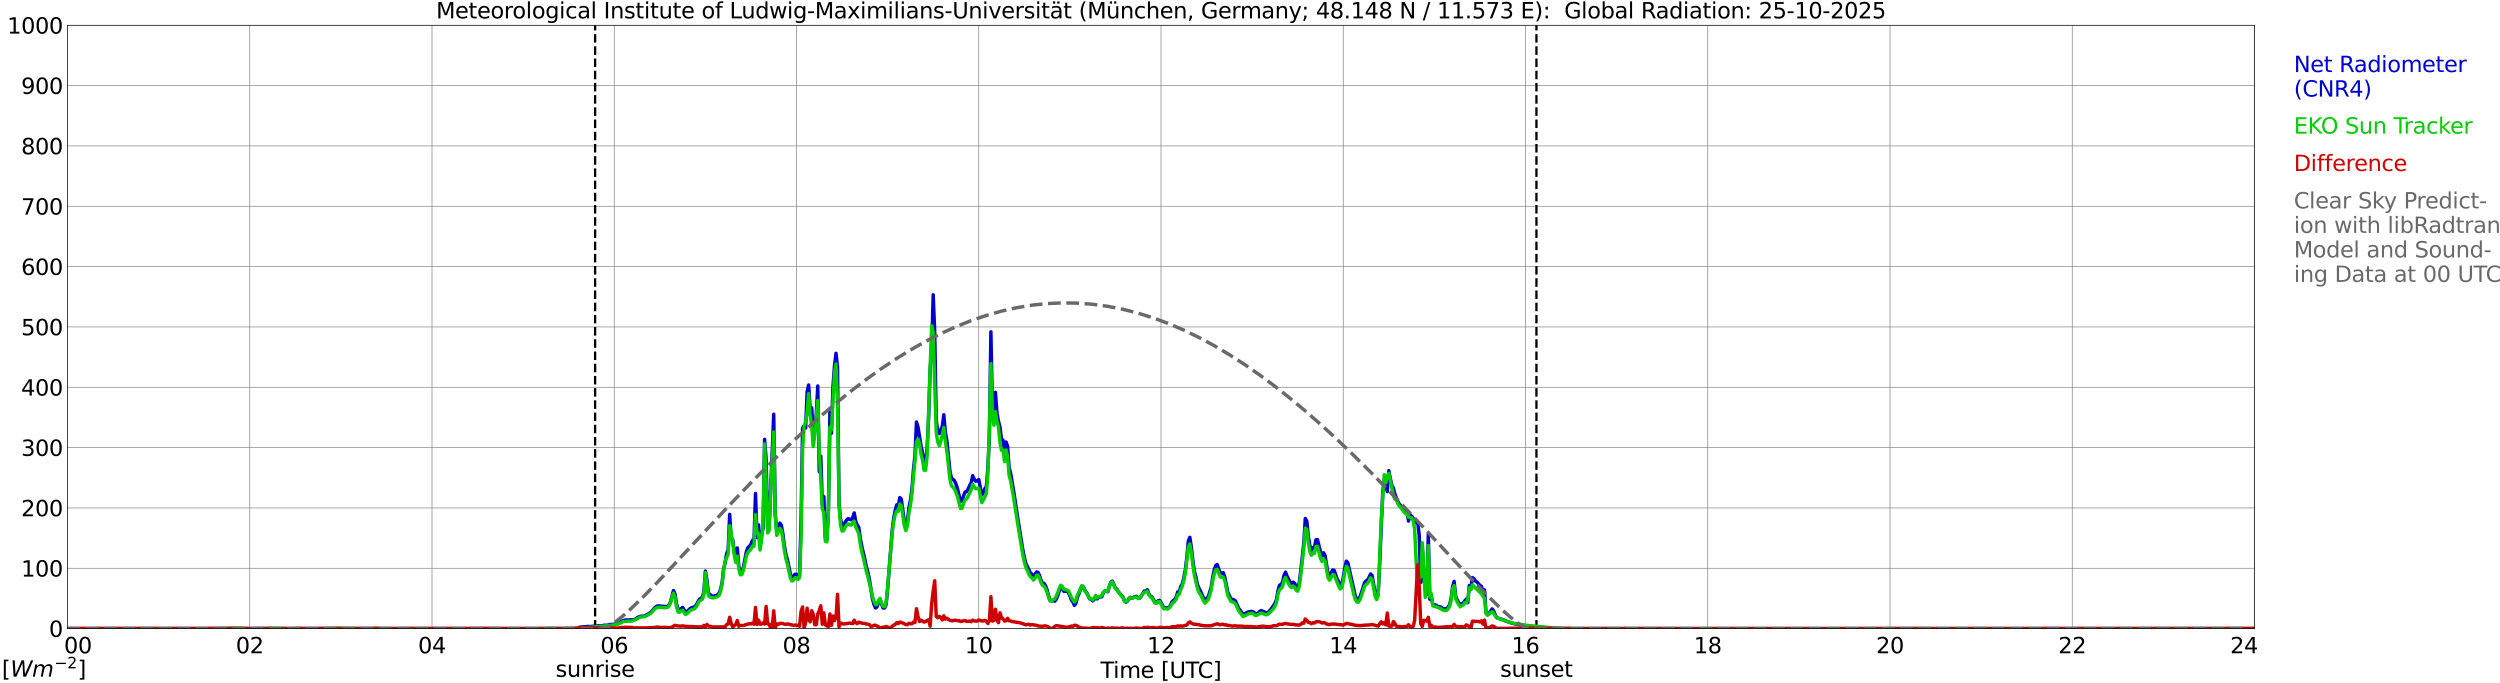 <?xml version="1.0" encoding="utf-8" standalone="no"?>
<!DOCTYPE svg PUBLIC "-//W3C//DTD SVG 1.1//EN"
  "http://www.w3.org/Graphics/SVG/1.1/DTD/svg11.dtd">
<svg xmlns:xlink="http://www.w3.org/1999/xlink" width="1085.4pt" height="296.64pt" viewBox="0 0 1085.4 296.64" xmlns="http://www.w3.org/2000/svg" version="1.1">
 <defs>
  <style type="text/css">*{stroke-linejoin: round; stroke-linecap: butt}</style>
 </defs>
 <g id="figure_1">
  <g id="patch_1">
   <path d="M 0 296.64 
L 1085.4 296.64 
L 1085.4 0 
L 0 0 
z
" style="fill: #ffffff"/>
  </g>
  <g id="axes_1">
   <g id="patch_2">
    <path d="M 29.306 272.909 
L 978.814 272.909 
L 978.814 10.976 
L 29.306 10.976 
z
" style="fill: #ffffff"/>
   </g>
   <g id="patch_3">
    <path d="M 978.814 272.909 
L 978.814 272.909 
L 978.814 10.976 
L 978.814 10.976 
z
" clip-path="url(#p11a8629f1e)" style="fill: #d3d3d3; opacity: 0.25; stroke: #d3d3d3; stroke-linejoin: miter"/>
   </g>
   <g id="matplotlib.axis_1">
    <g id="xtick_1">
     <g id="line2d_1">
      <path d="M 29.306 272.909 
L 29.306 10.976 
" clip-path="url(#p11a8629f1e)" style="fill: none; stroke: #808080; stroke-width: 0.3; stroke-linecap: square"/>
     </g>
     <g id="line2d_2"/>
     <g id="text_1">
      <!--    00 -->
      <g transform="translate(18.733 283.627) scale(0.095 -0.095)">
       <defs>
        <path id="DejaVuSans-20" transform="scale(0.016)"/>
        <path id="DejaVuSans-30" d="M 2034 4250 
Q 1547 4250 1301 3770 
Q 1056 3291 1056 2328 
Q 1056 1369 1301 889 
Q 1547 409 2034 409 
Q 2525 409 2770 889 
Q 3016 1369 3016 2328 
Q 3016 3291 2770 3770 
Q 2525 4250 2034 4250 
z
M 2034 4750 
Q 2819 4750 3233 4129 
Q 3647 3509 3647 2328 
Q 3647 1150 3233 529 
Q 2819 -91 2034 -91 
Q 1250 -91 836 529 
Q 422 1150 422 2328 
Q 422 3509 836 4129 
Q 1250 4750 2034 4750 
z
" transform="scale(0.016)"/>
       </defs>
       <use xlink:href="#DejaVuSans-20"/>
       <use xlink:href="#DejaVuSans-20" transform="translate(31.787 0)"/>
       <use xlink:href="#DejaVuSans-20" transform="translate(63.574 0)"/>
       <use xlink:href="#DejaVuSans-30" transform="translate(95.361 0)"/>
       <use xlink:href="#DejaVuSans-30" transform="translate(158.984 0)"/>
      </g>
     </g>
    </g>
    <g id="xtick_2">
     <g id="line2d_3">
      <path d="M 108.431 272.909 
L 108.431 10.976 
" clip-path="url(#p11a8629f1e)" style="fill: none; stroke: #808080; stroke-width: 0.3; stroke-linecap: square"/>
     </g>
     <g id="line2d_4"/>
     <g id="text_2">
      <!-- 02 -->
      <g transform="translate(102.387 283.627) scale(0.095 -0.095)">
       <defs>
        <path id="DejaVuSans-32" d="M 1228 531 
L 3431 531 
L 3431 0 
L 469 0 
L 469 531 
Q 828 903 1448 1529 
Q 2069 2156 2228 2338 
Q 2531 2678 2651 2914 
Q 2772 3150 2772 3378 
Q 2772 3750 2511 3984 
Q 2250 4219 1831 4219 
Q 1534 4219 1204 4116 
Q 875 4013 500 3803 
L 500 4441 
Q 881 4594 1212 4672 
Q 1544 4750 1819 4750 
Q 2544 4750 2975 4387 
Q 3406 4025 3406 3419 
Q 3406 3131 3298 2873 
Q 3191 2616 2906 2266 
Q 2828 2175 2409 1742 
Q 1991 1309 1228 531 
z
" transform="scale(0.016)"/>
       </defs>
       <use xlink:href="#DejaVuSans-30"/>
       <use xlink:href="#DejaVuSans-32" transform="translate(63.623 0)"/>
      </g>
     </g>
    </g>
    <g id="xtick_3">
     <g id="line2d_5">
      <path d="M 187.557 272.909 
L 187.557 10.976 
" clip-path="url(#p11a8629f1e)" style="fill: none; stroke: #808080; stroke-width: 0.3; stroke-linecap: square"/>
     </g>
     <g id="line2d_6"/>
     <g id="text_3">
      <!-- 04 -->
      <g transform="translate(181.513 283.627) scale(0.095 -0.095)">
       <defs>
        <path id="DejaVuSans-34" d="M 2419 4116 
L 825 1625 
L 2419 1625 
L 2419 4116 
z
M 2253 4666 
L 3047 4666 
L 3047 1625 
L 3713 1625 
L 3713 1100 
L 3047 1100 
L 3047 0 
L 2419 0 
L 2419 1100 
L 313 1100 
L 313 1709 
L 2253 4666 
z
" transform="scale(0.016)"/>
       </defs>
       <use xlink:href="#DejaVuSans-30"/>
       <use xlink:href="#DejaVuSans-34" transform="translate(63.623 0)"/>
      </g>
     </g>
    </g>
    <g id="xtick_4">
     <g id="line2d_7">
      <path d="M 266.683 272.909 
L 266.683 10.976 
" clip-path="url(#p11a8629f1e)" style="fill: none; stroke: #808080; stroke-width: 0.3; stroke-linecap: square"/>
     </g>
     <g id="line2d_8"/>
     <g id="text_4">
      <!-- 06 -->
      <g transform="translate(260.638 283.627) scale(0.095 -0.095)">
       <defs>
        <path id="DejaVuSans-36" d="M 2113 2584 
Q 1688 2584 1439 2293 
Q 1191 2003 1191 1497 
Q 1191 994 1439 701 
Q 1688 409 2113 409 
Q 2538 409 2786 701 
Q 3034 994 3034 1497 
Q 3034 2003 2786 2293 
Q 2538 2584 2113 2584 
z
M 3366 4563 
L 3366 3988 
Q 3128 4100 2886 4159 
Q 2644 4219 2406 4219 
Q 1781 4219 1451 3797 
Q 1122 3375 1075 2522 
Q 1259 2794 1537 2939 
Q 1816 3084 2150 3084 
Q 2853 3084 3261 2657 
Q 3669 2231 3669 1497 
Q 3669 778 3244 343 
Q 2819 -91 2113 -91 
Q 1303 -91 875 529 
Q 447 1150 447 2328 
Q 447 3434 972 4092 
Q 1497 4750 2381 4750 
Q 2619 4750 2861 4703 
Q 3103 4656 3366 4563 
z
" transform="scale(0.016)"/>
       </defs>
       <use xlink:href="#DejaVuSans-30"/>
       <use xlink:href="#DejaVuSans-36" transform="translate(63.623 0)"/>
      </g>
     </g>
    </g>
    <g id="xtick_5">
     <g id="line2d_9">
      <path d="M 345.808 272.909 
L 345.808 10.976 
" clip-path="url(#p11a8629f1e)" style="fill: none; stroke: #808080; stroke-width: 0.3; stroke-linecap: square"/>
     </g>
     <g id="line2d_10"/>
     <g id="text_5">
      <!-- 08 -->
      <g transform="translate(339.764 283.627) scale(0.095 -0.095)">
       <defs>
        <path id="DejaVuSans-38" d="M 2034 2216 
Q 1584 2216 1326 1975 
Q 1069 1734 1069 1313 
Q 1069 891 1326 650 
Q 1584 409 2034 409 
Q 2484 409 2743 651 
Q 3003 894 3003 1313 
Q 3003 1734 2745 1975 
Q 2488 2216 2034 2216 
z
M 1403 2484 
Q 997 2584 770 2862 
Q 544 3141 544 3541 
Q 544 4100 942 4425 
Q 1341 4750 2034 4750 
Q 2731 4750 3128 4425 
Q 3525 4100 3525 3541 
Q 3525 3141 3298 2862 
Q 3072 2584 2669 2484 
Q 3125 2378 3379 2068 
Q 3634 1759 3634 1313 
Q 3634 634 3220 271 
Q 2806 -91 2034 -91 
Q 1263 -91 848 271 
Q 434 634 434 1313 
Q 434 1759 690 2068 
Q 947 2378 1403 2484 
z
M 1172 3481 
Q 1172 3119 1398 2916 
Q 1625 2713 2034 2713 
Q 2441 2713 2670 2916 
Q 2900 3119 2900 3481 
Q 2900 3844 2670 4047 
Q 2441 4250 2034 4250 
Q 1625 4250 1398 4047 
Q 1172 3844 1172 3481 
z
" transform="scale(0.016)"/>
       </defs>
       <use xlink:href="#DejaVuSans-30"/>
       <use xlink:href="#DejaVuSans-38" transform="translate(63.623 0)"/>
      </g>
     </g>
    </g>
    <g id="xtick_6">
     <g id="line2d_11">
      <path d="M 424.934 272.909 
L 424.934 10.976 
" clip-path="url(#p11a8629f1e)" style="fill: none; stroke: #808080; stroke-width: 0.3; stroke-linecap: square"/>
     </g>
     <g id="line2d_12"/>
     <g id="text_6">
      <!-- 10 -->
      <g transform="translate(418.89 283.627) scale(0.095 -0.095)">
       <defs>
        <path id="DejaVuSans-31" d="M 794 531 
L 1825 531 
L 1825 4091 
L 703 3866 
L 703 4441 
L 1819 4666 
L 2450 4666 
L 2450 531 
L 3481 531 
L 3481 0 
L 794 0 
L 794 531 
z
" transform="scale(0.016)"/>
       </defs>
       <use xlink:href="#DejaVuSans-31"/>
       <use xlink:href="#DejaVuSans-30" transform="translate(63.623 0)"/>
      </g>
     </g>
    </g>
    <g id="xtick_7">
     <g id="line2d_13">
      <path d="M 504.06 272.909 
L 504.06 10.976 
" clip-path="url(#p11a8629f1e)" style="fill: none; stroke: #808080; stroke-width: 0.3; stroke-linecap: square"/>
     </g>
     <g id="line2d_14"/>
     <g id="text_7">
      <!-- 12 -->
      <g transform="translate(498.015 283.627) scale(0.095 -0.095)">
       <use xlink:href="#DejaVuSans-31"/>
       <use xlink:href="#DejaVuSans-32" transform="translate(63.623 0)"/>
      </g>
     </g>
    </g>
    <g id="xtick_8">
     <g id="line2d_15">
      <path d="M 583.185 272.909 
L 583.185 10.976 
" clip-path="url(#p11a8629f1e)" style="fill: none; stroke: #808080; stroke-width: 0.3; stroke-linecap: square"/>
     </g>
     <g id="line2d_16"/>
     <g id="text_8">
      <!-- 14 -->
      <g transform="translate(577.141 283.627) scale(0.095 -0.095)">
       <use xlink:href="#DejaVuSans-31"/>
       <use xlink:href="#DejaVuSans-34" transform="translate(63.623 0)"/>
      </g>
     </g>
    </g>
    <g id="xtick_9">
     <g id="line2d_17">
      <path d="M 662.311 272.909 
L 662.311 10.976 
" clip-path="url(#p11a8629f1e)" style="fill: none; stroke: #808080; stroke-width: 0.3; stroke-linecap: square"/>
     </g>
     <g id="line2d_18"/>
     <g id="text_9">
      <!-- 16 -->
      <g transform="translate(656.267 283.627) scale(0.095 -0.095)">
       <use xlink:href="#DejaVuSans-31"/>
       <use xlink:href="#DejaVuSans-36" transform="translate(63.623 0)"/>
      </g>
     </g>
    </g>
    <g id="xtick_10">
     <g id="line2d_19">
      <path d="M 741.437 272.909 
L 741.437 10.976 
" clip-path="url(#p11a8629f1e)" style="fill: none; stroke: #808080; stroke-width: 0.3; stroke-linecap: square"/>
     </g>
     <g id="line2d_20"/>
     <g id="text_10">
      <!-- 18 -->
      <g transform="translate(735.392 283.627) scale(0.095 -0.095)">
       <use xlink:href="#DejaVuSans-31"/>
       <use xlink:href="#DejaVuSans-38" transform="translate(63.623 0)"/>
      </g>
     </g>
    </g>
    <g id="xtick_11">
     <g id="line2d_21">
      <path d="M 820.562 272.909 
L 820.562 10.976 
" clip-path="url(#p11a8629f1e)" style="fill: none; stroke: #808080; stroke-width: 0.3; stroke-linecap: square"/>
     </g>
     <g id="line2d_22"/>
     <g id="text_11">
      <!-- 20 -->
      <g transform="translate(814.518 283.627) scale(0.095 -0.095)">
       <use xlink:href="#DejaVuSans-32"/>
       <use xlink:href="#DejaVuSans-30" transform="translate(63.623 0)"/>
      </g>
     </g>
    </g>
    <g id="xtick_12">
     <g id="line2d_23">
      <path d="M 899.688 272.909 
L 899.688 10.976 
" clip-path="url(#p11a8629f1e)" style="fill: none; stroke: #808080; stroke-width: 0.3; stroke-linecap: square"/>
     </g>
     <g id="line2d_24"/>
     <g id="text_12">
      <!-- 22 -->
      <g transform="translate(893.644 283.627) scale(0.095 -0.095)">
       <use xlink:href="#DejaVuSans-32"/>
       <use xlink:href="#DejaVuSans-32" transform="translate(63.623 0)"/>
      </g>
     </g>
    </g>
    <g id="xtick_13">
     <g id="line2d_25">
      <path d="M 978.814 272.909 
L 978.814 10.976 
" clip-path="url(#p11a8629f1e)" style="fill: none; stroke: #808080; stroke-width: 0.3; stroke-linecap: square"/>
     </g>
     <g id="line2d_26"/>
     <g id="text_13">
      <!-- 24    -->
      <g transform="translate(968.241 283.627) scale(0.095 -0.095)">
       <use xlink:href="#DejaVuSans-32"/>
       <use xlink:href="#DejaVuSans-34" transform="translate(63.623 0)"/>
       <use xlink:href="#DejaVuSans-20" transform="translate(127.246 0)"/>
       <use xlink:href="#DejaVuSans-20" transform="translate(159.033 0)"/>
       <use xlink:href="#DejaVuSans-20" transform="translate(190.82 0)"/>
      </g>
     </g>
    </g>
    <g id="text_14">
     <!-- Time [UTC] -->
     <g transform="translate(477.806 294.322) scale(0.095 -0.095)">
      <defs>
       <path id="DejaVuSans-54" d="M -19 4666 
L 3928 4666 
L 3928 4134 
L 2272 4134 
L 2272 0 
L 1638 0 
L 1638 4134 
L -19 4134 
L -19 4666 
z
" transform="scale(0.016)"/>
       <path id="DejaVuSans-69" d="M 603 3500 
L 1178 3500 
L 1178 0 
L 603 0 
L 603 3500 
z
M 603 4863 
L 1178 4863 
L 1178 4134 
L 603 4134 
L 603 4863 
z
" transform="scale(0.016)"/>
       <path id="DejaVuSans-6d" d="M 3328 2828 
Q 3544 3216 3844 3400 
Q 4144 3584 4550 3584 
Q 5097 3584 5394 3201 
Q 5691 2819 5691 2113 
L 5691 0 
L 5113 0 
L 5113 2094 
Q 5113 2597 4934 2840 
Q 4756 3084 4391 3084 
Q 3944 3084 3684 2787 
Q 3425 2491 3425 1978 
L 3425 0 
L 2847 0 
L 2847 2094 
Q 2847 2600 2669 2842 
Q 2491 3084 2119 3084 
Q 1678 3084 1418 2786 
Q 1159 2488 1159 1978 
L 1159 0 
L 581 0 
L 581 3500 
L 1159 3500 
L 1159 2956 
Q 1356 3278 1631 3431 
Q 1906 3584 2284 3584 
Q 2666 3584 2933 3390 
Q 3200 3197 3328 2828 
z
" transform="scale(0.016)"/>
       <path id="DejaVuSans-65" d="M 3597 1894 
L 3597 1613 
L 953 1613 
Q 991 1019 1311 708 
Q 1631 397 2203 397 
Q 2534 397 2845 478 
Q 3156 559 3463 722 
L 3463 178 
Q 3153 47 2828 -22 
Q 2503 -91 2169 -91 
Q 1331 -91 842 396 
Q 353 884 353 1716 
Q 353 2575 817 3079 
Q 1281 3584 2069 3584 
Q 2775 3584 3186 3129 
Q 3597 2675 3597 1894 
z
M 3022 2063 
Q 3016 2534 2758 2815 
Q 2500 3097 2075 3097 
Q 1594 3097 1305 2825 
Q 1016 2553 972 2059 
L 3022 2063 
z
" transform="scale(0.016)"/>
       <path id="DejaVuSans-5b" d="M 550 4863 
L 1875 4863 
L 1875 4416 
L 1125 4416 
L 1125 -397 
L 1875 -397 
L 1875 -844 
L 550 -844 
L 550 4863 
z
" transform="scale(0.016)"/>
       <path id="DejaVuSans-55" d="M 556 4666 
L 1191 4666 
L 1191 1831 
Q 1191 1081 1462 751 
Q 1734 422 2344 422 
Q 2950 422 3222 751 
Q 3494 1081 3494 1831 
L 3494 4666 
L 4128 4666 
L 4128 1753 
Q 4128 841 3676 375 
Q 3225 -91 2344 -91 
Q 1459 -91 1007 375 
Q 556 841 556 1753 
L 556 4666 
z
" transform="scale(0.016)"/>
       <path id="DejaVuSans-43" d="M 4122 4306 
L 4122 3641 
Q 3803 3938 3442 4084 
Q 3081 4231 2675 4231 
Q 1875 4231 1450 3742 
Q 1025 3253 1025 2328 
Q 1025 1406 1450 917 
Q 1875 428 2675 428 
Q 3081 428 3442 575 
Q 3803 722 4122 1019 
L 4122 359 
Q 3791 134 3420 21 
Q 3050 -91 2638 -91 
Q 1578 -91 968 557 
Q 359 1206 359 2328 
Q 359 3453 968 4101 
Q 1578 4750 2638 4750 
Q 3056 4750 3426 4639 
Q 3797 4528 4122 4306 
z
" transform="scale(0.016)"/>
       <path id="DejaVuSans-5d" d="M 1947 4863 
L 1947 -844 
L 622 -844 
L 622 -397 
L 1369 -397 
L 1369 4416 
L 622 4416 
L 622 4863 
L 1947 4863 
z
" transform="scale(0.016)"/>
      </defs>
      <use xlink:href="#DejaVuSans-54"/>
      <use xlink:href="#DejaVuSans-69" transform="translate(57.959 0)"/>
      <use xlink:href="#DejaVuSans-6d" transform="translate(85.742 0)"/>
      <use xlink:href="#DejaVuSans-65" transform="translate(183.154 0)"/>
      <use xlink:href="#DejaVuSans-20" transform="translate(244.678 0)"/>
      <use xlink:href="#DejaVuSans-5b" transform="translate(276.465 0)"/>
      <use xlink:href="#DejaVuSans-55" transform="translate(315.479 0)"/>
      <use xlink:href="#DejaVuSans-54" transform="translate(388.672 0)"/>
      <use xlink:href="#DejaVuSans-43" transform="translate(443.881 0)"/>
      <use xlink:href="#DejaVuSans-5d" transform="translate(513.705 0)"/>
     </g>
    </g>
   </g>
   <g id="matplotlib.axis_2">
    <g id="ytick_1">
     <g id="line2d_27">
      <path d="M 29.306 272.909 
L 978.814 272.909 
" clip-path="url(#p11a8629f1e)" style="fill: none; stroke: #808080; stroke-width: 0.3; stroke-linecap: square"/>
     </g>
     <g id="line2d_28"/>
     <g id="text_15">
      <!-- 0 -->
      <g transform="translate(21.261 276.518) scale(0.095 -0.095)">
       <use xlink:href="#DejaVuSans-30"/>
      </g>
     </g>
    </g>
    <g id="ytick_2">
     <g id="line2d_29">
      <path d="M 29.306 246.715 
L 978.814 246.715 
" clip-path="url(#p11a8629f1e)" style="fill: none; stroke: #808080; stroke-width: 0.3; stroke-linecap: square"/>
     </g>
     <g id="line2d_30"/>
     <g id="text_16">
      <!-- 100 -->
      <g transform="translate(9.173 250.325) scale(0.095 -0.095)">
       <use xlink:href="#DejaVuSans-31"/>
       <use xlink:href="#DejaVuSans-30" transform="translate(63.623 0)"/>
       <use xlink:href="#DejaVuSans-30" transform="translate(127.246 0)"/>
      </g>
     </g>
    </g>
    <g id="ytick_3">
     <g id="line2d_31">
      <path d="M 29.306 220.522 
L 978.814 220.522 
" clip-path="url(#p11a8629f1e)" style="fill: none; stroke: #808080; stroke-width: 0.3; stroke-linecap: square"/>
     </g>
     <g id="line2d_32"/>
     <g id="text_17">
      <!-- 200 -->
      <g transform="translate(9.173 224.131) scale(0.095 -0.095)">
       <use xlink:href="#DejaVuSans-32"/>
       <use xlink:href="#DejaVuSans-30" transform="translate(63.623 0)"/>
       <use xlink:href="#DejaVuSans-30" transform="translate(127.246 0)"/>
      </g>
     </g>
    </g>
    <g id="ytick_4">
     <g id="line2d_33">
      <path d="M 29.306 194.329 
L 978.814 194.329 
" clip-path="url(#p11a8629f1e)" style="fill: none; stroke: #808080; stroke-width: 0.3; stroke-linecap: square"/>
     </g>
     <g id="line2d_34"/>
     <g id="text_18">
      <!-- 300 -->
      <g transform="translate(9.173 197.938) scale(0.095 -0.095)">
       <defs>
        <path id="DejaVuSans-33" d="M 2597 2516 
Q 3050 2419 3304 2112 
Q 3559 1806 3559 1356 
Q 3559 666 3084 287 
Q 2609 -91 1734 -91 
Q 1441 -91 1130 -33 
Q 819 25 488 141 
L 488 750 
Q 750 597 1062 519 
Q 1375 441 1716 441 
Q 2309 441 2620 675 
Q 2931 909 2931 1356 
Q 2931 1769 2642 2001 
Q 2353 2234 1838 2234 
L 1294 2234 
L 1294 2753 
L 1863 2753 
Q 2328 2753 2575 2939 
Q 2822 3125 2822 3475 
Q 2822 3834 2567 4026 
Q 2313 4219 1838 4219 
Q 1578 4219 1281 4162 
Q 984 4106 628 3988 
L 628 4550 
Q 988 4650 1302 4700 
Q 1616 4750 1894 4750 
Q 2613 4750 3031 4423 
Q 3450 4097 3450 3541 
Q 3450 3153 3228 2886 
Q 3006 2619 2597 2516 
z
" transform="scale(0.016)"/>
       </defs>
       <use xlink:href="#DejaVuSans-33"/>
       <use xlink:href="#DejaVuSans-30" transform="translate(63.623 0)"/>
       <use xlink:href="#DejaVuSans-30" transform="translate(127.246 0)"/>
      </g>
     </g>
    </g>
    <g id="ytick_5">
     <g id="line2d_35">
      <path d="M 29.306 168.136 
L 978.814 168.136 
" clip-path="url(#p11a8629f1e)" style="fill: none; stroke: #808080; stroke-width: 0.3; stroke-linecap: square"/>
     </g>
     <g id="line2d_36"/>
     <g id="text_19">
      <!-- 400 -->
      <g transform="translate(9.173 171.745) scale(0.095 -0.095)">
       <use xlink:href="#DejaVuSans-34"/>
       <use xlink:href="#DejaVuSans-30" transform="translate(63.623 0)"/>
       <use xlink:href="#DejaVuSans-30" transform="translate(127.246 0)"/>
      </g>
     </g>
    </g>
    <g id="ytick_6">
     <g id="line2d_37">
      <path d="M 29.306 141.942 
L 978.814 141.942 
" clip-path="url(#p11a8629f1e)" style="fill: none; stroke: #808080; stroke-width: 0.3; stroke-linecap: square"/>
     </g>
     <g id="line2d_38"/>
     <g id="text_20">
      <!-- 500 -->
      <g transform="translate(9.173 145.551) scale(0.095 -0.095)">
       <defs>
        <path id="DejaVuSans-35" d="M 691 4666 
L 3169 4666 
L 3169 4134 
L 1269 4134 
L 1269 2991 
Q 1406 3038 1543 3061 
Q 1681 3084 1819 3084 
Q 2600 3084 3056 2656 
Q 3513 2228 3513 1497 
Q 3513 744 3044 326 
Q 2575 -91 1722 -91 
Q 1428 -91 1123 -41 
Q 819 9 494 109 
L 494 744 
Q 775 591 1075 516 
Q 1375 441 1709 441 
Q 2250 441 2565 725 
Q 2881 1009 2881 1497 
Q 2881 1984 2565 2268 
Q 2250 2553 1709 2553 
Q 1456 2553 1204 2497 
Q 953 2441 691 2322 
L 691 4666 
z
" transform="scale(0.016)"/>
       </defs>
       <use xlink:href="#DejaVuSans-35"/>
       <use xlink:href="#DejaVuSans-30" transform="translate(63.623 0)"/>
       <use xlink:href="#DejaVuSans-30" transform="translate(127.246 0)"/>
      </g>
     </g>
    </g>
    <g id="ytick_7">
     <g id="line2d_39">
      <path d="M 29.306 115.749 
L 978.814 115.749 
" clip-path="url(#p11a8629f1e)" style="fill: none; stroke: #808080; stroke-width: 0.3; stroke-linecap: square"/>
     </g>
     <g id="line2d_40"/>
     <g id="text_21">
      <!-- 600 -->
      <g transform="translate(9.173 119.358) scale(0.095 -0.095)">
       <use xlink:href="#DejaVuSans-36"/>
       <use xlink:href="#DejaVuSans-30" transform="translate(63.623 0)"/>
       <use xlink:href="#DejaVuSans-30" transform="translate(127.246 0)"/>
      </g>
     </g>
    </g>
    <g id="ytick_8">
     <g id="line2d_41">
      <path d="M 29.306 89.556 
L 978.814 89.556 
" clip-path="url(#p11a8629f1e)" style="fill: none; stroke: #808080; stroke-width: 0.3; stroke-linecap: square"/>
     </g>
     <g id="line2d_42"/>
     <g id="text_22">
      <!-- 700 -->
      <g transform="translate(9.173 93.165) scale(0.095 -0.095)">
       <defs>
        <path id="DejaVuSans-37" d="M 525 4666 
L 3525 4666 
L 3525 4397 
L 1831 0 
L 1172 0 
L 2766 4134 
L 525 4134 
L 525 4666 
z
" transform="scale(0.016)"/>
       </defs>
       <use xlink:href="#DejaVuSans-37"/>
       <use xlink:href="#DejaVuSans-30" transform="translate(63.623 0)"/>
       <use xlink:href="#DejaVuSans-30" transform="translate(127.246 0)"/>
      </g>
     </g>
    </g>
    <g id="ytick_9">
     <g id="line2d_43">
      <path d="M 29.306 63.362 
L 978.814 63.362 
" clip-path="url(#p11a8629f1e)" style="fill: none; stroke: #808080; stroke-width: 0.3; stroke-linecap: square"/>
     </g>
     <g id="line2d_44"/>
     <g id="text_23">
      <!-- 800 -->
      <g transform="translate(9.173 66.972) scale(0.095 -0.095)">
       <use xlink:href="#DejaVuSans-38"/>
       <use xlink:href="#DejaVuSans-30" transform="translate(63.623 0)"/>
       <use xlink:href="#DejaVuSans-30" transform="translate(127.246 0)"/>
      </g>
     </g>
    </g>
    <g id="ytick_10">
     <g id="line2d_45">
      <path d="M 29.306 37.169 
L 978.814 37.169 
" clip-path="url(#p11a8629f1e)" style="fill: none; stroke: #808080; stroke-width: 0.3; stroke-linecap: square"/>
     </g>
     <g id="line2d_46"/>
     <g id="text_24">
      <!-- 900 -->
      <g transform="translate(9.173 40.778) scale(0.095 -0.095)">
       <defs>
        <path id="DejaVuSans-39" d="M 703 97 
L 703 672 
Q 941 559 1184 500 
Q 1428 441 1663 441 
Q 2288 441 2617 861 
Q 2947 1281 2994 2138 
Q 2813 1869 2534 1725 
Q 2256 1581 1919 1581 
Q 1219 1581 811 2004 
Q 403 2428 403 3163 
Q 403 3881 828 4315 
Q 1253 4750 1959 4750 
Q 2769 4750 3195 4129 
Q 3622 3509 3622 2328 
Q 3622 1225 3098 567 
Q 2575 -91 1691 -91 
Q 1453 -91 1209 -44 
Q 966 3 703 97 
z
M 1959 2075 
Q 2384 2075 2632 2365 
Q 2881 2656 2881 3163 
Q 2881 3666 2632 3958 
Q 2384 4250 1959 4250 
Q 1534 4250 1286 3958 
Q 1038 3666 1038 3163 
Q 1038 2656 1286 2365 
Q 1534 2075 1959 2075 
z
" transform="scale(0.016)"/>
       </defs>
       <use xlink:href="#DejaVuSans-39"/>
       <use xlink:href="#DejaVuSans-30" transform="translate(63.623 0)"/>
       <use xlink:href="#DejaVuSans-30" transform="translate(127.246 0)"/>
      </g>
     </g>
    </g>
    <g id="ytick_11">
     <g id="line2d_47">
      <path d="M 29.306 10.976 
L 978.814 10.976 
" clip-path="url(#p11a8629f1e)" style="fill: none; stroke: #808080; stroke-width: 0.3; stroke-linecap: square"/>
     </g>
     <g id="line2d_48"/>
     <g id="text_25">
      <!-- 1000 -->
      <g transform="translate(3.128 14.585) scale(0.095 -0.095)">
       <use xlink:href="#DejaVuSans-31"/>
       <use xlink:href="#DejaVuSans-30" transform="translate(63.623 0)"/>
       <use xlink:href="#DejaVuSans-30" transform="translate(127.246 0)"/>
       <use xlink:href="#DejaVuSans-30" transform="translate(190.869 0)"/>
      </g>
     </g>
    </g>
   </g>
   <g id="line2d_49">
    <path d="M 258.375 272.909 
L 258.375 10.976 
" clip-path="url(#p11a8629f1e)" style="fill: none; stroke-dasharray: 3.7,1.6; stroke-dashoffset: 0; stroke: #000000"/>
   </g>
   <g id="line2d_50">
    <path d="M 667.059 272.909 
L 667.059 10.976 
" clip-path="url(#p11a8629f1e)" style="fill: none; stroke-dasharray: 3.7,1.6; stroke-dashoffset: 0; stroke: #000000"/>
   </g>
   <g id="line2d_51">
    <path d="M 29.306 272.909 
L 250.858 272.909 
L 251.517 272.325 
L 254.814 272.021 
L 255.473 271.961 
L 256.133 272.039 
L 257.451 271.898 
L 258.77 271.756 
L 259.43 271.756 
L 260.089 271.636 
L 260.748 271.777 
L 262.067 271.494 
L 262.726 271.431 
L 263.386 271.494 
L 264.705 271.17 
L 266.683 271.028 
L 268.002 270.805 
L 269.32 270.135 
L 269.98 269.671 
L 271.298 269.184 
L 274.595 269.103 
L 275.255 269.043 
L 275.914 268.739 
L 276.573 268.231 
L 277.892 267.605 
L 279.87 267.442 
L 282.508 265.881 
L 284.486 263.655 
L 285.145 263.188 
L 285.805 263.047 
L 288.442 263.288 
L 289.761 263.288 
L 290.42 262.782 
L 291.08 261.384 
L 292.399 256.402 
L 293.058 257.84 
L 293.717 262.217 
L 294.377 264.606 
L 295.036 264.729 
L 296.355 263.736 
L 297.674 265.821 
L 298.333 265.478 
L 299.652 264.181 
L 300.311 263.835 
L 300.971 263.673 
L 301.63 263.33 
L 302.289 262.662 
L 303.608 260.21 
L 304.927 259.419 
L 305.586 257.07 
L 306.246 247.933 
L 306.905 251.784 
L 307.564 257.557 
L 308.883 258.589 
L 309.543 258.893 
L 310.202 258.691 
L 310.861 258.631 
L 311.521 258.246 
L 312.18 257.617 
L 312.839 255.936 
L 313.499 252.999 
L 314.158 246.962 
L 314.818 244.348 
L 315.477 240.398 
L 316.136 238.635 
L 316.796 223.32 
L 317.455 233.894 
L 318.114 234.321 
L 318.774 239.628 
L 319.433 242.404 
L 320.093 237.907 
L 320.752 245.846 
L 321.411 248.177 
L 322.071 248.135 
L 322.73 246.375 
L 324.049 239.507 
L 324.708 237.784 
L 325.368 237.137 
L 326.027 236.306 
L 326.686 234.604 
L 327.346 235.272 
L 328.005 214.246 
L 328.665 233.367 
L 329.324 227.898 
L 329.983 236.872 
L 330.643 232.314 
L 331.302 229.318 
L 331.961 190.767 
L 332.621 199.274 
L 333.28 229.276 
L 333.94 228.304 
L 335.918 179.847 
L 336.577 223.341 
L 337.236 230.389 
L 337.896 228.972 
L 338.555 227.11 
L 339.215 227.958 
L 339.874 231.646 
L 340.533 236.935 
L 341.193 240.62 
L 341.852 242.952 
L 343.171 249.251 
L 343.83 250.647 
L 344.49 250.487 
L 345.149 249.311 
L 345.808 249.332 
L 346.468 250.081 
L 347.127 249.736 
L 347.787 225.934 
L 348.446 185.845 
L 349.105 184.952 
L 349.765 185.845 
L 350.424 170.063 
L 351.083 167.145 
L 351.743 177.416 
L 352.402 177.052 
L 353.062 187.545 
L 353.721 187.301 
L 354.38 180.171 
L 355.04 167.591 
L 355.699 204.725 
L 356.359 198.02 
L 357.018 219.108 
L 357.677 215.621 
L 358.337 233.43 
L 358.996 234.056 
L 359.655 221.68 
L 360.315 179.016 
L 360.974 188.092 
L 361.634 168.057 
L 362.293 159.044 
L 362.952 153.391 
L 363.612 159.468 
L 364.271 218.681 
L 364.93 225.407 
L 365.59 228.325 
L 366.249 228.446 
L 366.909 226.824 
L 367.568 225.792 
L 368.227 225.164 
L 368.887 225.467 
L 369.546 225.63 
L 370.206 224.697 
L 370.865 222.694 
L 371.524 226.298 
L 372.184 227.979 
L 372.843 228.993 
L 373.502 233.734 
L 374.162 237.176 
L 375.481 242.87 
L 376.14 246.029 
L 376.799 248.421 
L 377.459 251.519 
L 378.777 259.967 
L 379.437 262.376 
L 380.096 263.959 
L 380.756 263.511 
L 381.415 261.465 
L 382.074 260.108 
L 382.734 262.235 
L 383.393 263.977 
L 384.053 263.938 
L 384.712 262.539 
L 385.371 255.671 
L 387.349 230.29 
L 388.009 224.92 
L 388.668 221.538 
L 389.328 219.168 
L 389.987 219.857 
L 390.646 216.048 
L 391.306 216.716 
L 392.624 226.238 
L 393.284 228.587 
L 393.943 226.725 
L 394.603 220.567 
L 395.262 217.222 
L 395.921 212.381 
L 396.581 203.874 
L 397.24 197.716 
L 397.899 183.21 
L 398.559 185.397 
L 399.878 193.54 
L 400.537 196.519 
L 401.196 201.32 
L 401.856 201.037 
L 402.515 194.473 
L 403.175 180.941 
L 403.834 160.482 
L 404.493 152.053 
L 405.153 127.986 
L 405.812 144.255 
L 406.471 182.5 
L 407.131 187.139 
L 407.79 188.255 
L 409.109 185.075 
L 409.768 180.069 
L 410.428 187.767 
L 411.087 191.251 
L 412.406 204.421 
L 413.065 207.559 
L 414.384 208.693 
L 415.043 210.134 
L 415.703 212.219 
L 417.022 217.688 
L 417.681 217.507 
L 418.34 215.257 
L 419 213.618 
L 419.659 213.434 
L 420.318 212.321 
L 420.978 210.82 
L 421.637 209.605 
L 422.297 206.548 
L 422.956 208.046 
L 423.615 208.916 
L 424.275 208.756 
L 424.934 208.23 
L 426.253 214.893 
L 426.912 213.819 
L 427.572 212.159 
L 428.231 211.166 
L 428.89 203.347 
L 429.55 189.47 
L 430.209 144.051 
L 430.869 177.699 
L 431.528 181.002 
L 432.187 170.307 
L 432.847 179.38 
L 433.506 182.927 
L 434.165 185.478 
L 434.825 190.848 
L 435.484 191.11 
L 436.144 197.108 
L 436.803 191.922 
L 437.462 193.826 
L 438.122 203.043 
L 438.781 205.492 
L 440.1 213.272 
L 442.078 226.298 
L 444.056 238.635 
L 444.716 242.019 
L 445.375 244.552 
L 447.353 248.764 
L 448.012 249.209 
L 448.672 250.202 
L 449.331 249.594 
L 449.991 248.339 
L 450.65 248.502 
L 451.309 249.838 
L 451.969 251.904 
L 452.628 253.201 
L 453.287 253.303 
L 453.947 254.356 
L 454.606 256.119 
L 455.266 258.73 
L 455.925 260.716 
L 456.584 260.92 
L 457.244 260.656 
L 457.903 261.02 
L 458.563 260.189 
L 459.222 258.568 
L 459.881 256.564 
L 460.541 254.982 
L 461.2 255.511 
L 461.859 256.706 
L 463.178 256.727 
L 463.838 257.172 
L 464.497 258.649 
L 465.156 260.514 
L 465.816 261.344 
L 466.475 262.843 
L 467.134 261.931 
L 467.794 259.299 
L 468.453 257.78 
L 469.113 255.896 
L 469.772 254.437 
L 470.431 254.841 
L 471.091 256.522 
L 471.75 257.232 
L 473.069 260.009 
L 473.728 260.108 
L 474.388 260.878 
L 475.047 260.271 
L 475.706 258.812 
L 476.366 260.027 
L 477.025 259.359 
L 477.685 259.157 
L 478.344 259.115 
L 479.003 257.476 
L 479.663 256.603 
L 480.981 256.907 
L 481.641 254.498 
L 482.3 252.756 
L 482.96 252.329 
L 484.278 255.388 
L 484.938 255.833 
L 485.597 256.989 
L 486.916 258.529 
L 487.575 259.239 
L 488.235 261.02 
L 488.894 261.447 
L 489.553 260.938 
L 490.213 259.723 
L 490.872 259.338 
L 491.532 259.723 
L 492.191 259.278 
L 493.51 258.893 
L 494.169 259.705 
L 494.828 259.624 
L 495.488 258.791 
L 496.807 256.624 
L 497.466 256.745 
L 498.125 256.056 
L 498.785 257.759 
L 499.444 258.872 
L 500.103 259.115 
L 501.422 261.486 
L 502.082 261.709 
L 502.741 260.878 
L 503.4 260.656 
L 504.06 261.606 
L 505.379 264.04 
L 506.038 263.856 
L 506.697 263.959 
L 507.357 263.775 
L 508.016 263.147 
L 508.675 261.567 
L 509.335 260.737 
L 509.994 260.312 
L 510.654 259.218 
L 511.313 256.989 
L 511.972 257.03 
L 512.632 254.639 
L 513.291 253.505 
L 513.95 250.891 
L 514.61 247.59 
L 515.269 241.896 
L 515.929 234.908 
L 516.588 233.286 
L 517.247 237.723 
L 517.907 243.415 
L 518.566 248.036 
L 519.226 250.608 
L 519.885 253.788 
L 520.544 255.409 
L 521.204 256.624 
L 522.522 259.582 
L 523.182 260.695 
L 523.841 259.804 
L 524.501 259.257 
L 525.819 255.126 
L 526.479 250.81 
L 527.138 247.548 
L 527.797 245.503 
L 528.457 245.118 
L 529.776 248.806 
L 530.435 248.866 
L 531.094 248.643 
L 531.754 250.566 
L 533.073 257.232 
L 534.391 259.906 
L 535.051 260.271 
L 535.71 260.412 
L 536.369 260.899 
L 537.688 263.917 
L 539.666 266.672 
L 540.985 266.167 
L 541.644 265.782 
L 542.963 265.478 
L 543.623 265.436 
L 544.282 265.719 
L 544.941 266.45 
L 545.601 266.51 
L 546.26 266.085 
L 546.919 265.457 
L 547.579 265.093 
L 548.898 265.679 
L 549.557 266.023 
L 550.216 266.023 
L 550.876 265.598 
L 552.195 263.977 
L 553.513 261.973 
L 554.173 260.391 
L 554.832 256.522 
L 555.491 254.133 
L 556.151 253.727 
L 556.81 252.795 
L 557.47 249.777 
L 558.129 248.421 
L 558.788 250.142 
L 560.107 252.695 
L 560.766 253.24 
L 561.426 252.774 
L 562.085 253.24 
L 562.745 254.699 
L 563.404 255.063 
L 564.063 253.159 
L 564.723 247.894 
L 566.042 235.981 
L 566.701 225.103 
L 567.36 226.277 
L 568.02 232.823 
L 568.679 236.812 
L 569.338 238.918 
L 569.998 237.723 
L 570.657 237.825 
L 571.317 234.381 
L 571.976 234.24 
L 573.295 239.546 
L 573.954 241.27 
L 574.613 239.992 
L 575.273 241.147 
L 576.592 249.047 
L 577.251 250.163 
L 578.57 247.467 
L 579.229 247.609 
L 580.548 251.417 
L 581.867 254.052 
L 582.526 253.667 
L 583.185 250.851 
L 583.845 246.697 
L 584.504 243.619 
L 585.164 244.308 
L 588.46 258.935 
L 589.12 260.009 
L 589.779 260.087 
L 590.439 259.136 
L 591.098 257.292 
L 592.417 253.039 
L 593.076 252.208 
L 593.736 251.844 
L 594.395 250.668 
L 595.054 249.191 
L 595.714 249.88 
L 597.032 257.476 
L 597.692 259.076 
L 598.351 257.476 
L 599.011 244.471 
L 600.329 213.618 
L 600.989 208.714 
L 602.307 213.434 
L 602.967 204.358 
L 603.626 207.845 
L 604.286 210.679 
L 604.945 211.936 
L 605.604 214.568 
L 606.923 217.85 
L 607.582 218.924 
L 610.22 222.065 
L 610.879 222.369 
L 611.539 226.217 
L 612.198 223.828 
L 612.858 224.029 
L 613.517 224.962 
L 614.176 226.259 
L 614.836 226.987 
L 615.495 226.52 
L 616.154 232.275 
L 616.814 252.855 
L 617.473 236.55 
L 618.133 250.081 
L 618.792 255.854 
L 619.451 258.144 
L 620.111 231.971 
L 620.77 260.15 
L 621.429 259.239 
L 622.089 262.56 
L 623.408 262.662 
L 624.067 263.188 
L 625.386 263.511 
L 626.705 264.362 
L 628.023 264.22 
L 628.683 263.673 
L 629.342 262.539 
L 630.001 260.009 
L 630.661 254.699 
L 631.32 252.41 
L 631.98 258.812 
L 632.639 260.433 
L 633.958 262.722 
L 634.617 262.073 
L 635.276 261.991 
L 635.936 260.857 
L 636.595 260.15 
L 637.255 261.627 
L 637.914 254.215 
L 638.573 255.915 
L 639.233 250.749 
L 639.892 251.215 
L 640.552 252.268 
L 641.211 252.654 
L 642.53 254.152 
L 643.189 254.6 
L 643.848 257.009 
L 644.508 256.098 
L 645.167 266.146 
L 645.827 266.774 
L 646.486 266.347 
L 647.805 264.383 
L 648.464 265.213 
L 649.123 266.856 
L 649.783 268.131 
L 652.42 269.043 
L 653.08 269.265 
L 653.739 269.65 
L 657.036 270.724 
L 660.333 271.392 
L 660.992 271.371 
L 662.97 271.777 
L 664.289 271.919 
L 671.542 272.71 
L 674.839 272.909 
L 809.353 272.909 
M 810.672 272.909 
L 816.606 272.909 
M 817.925 272.909 
L 841.663 272.909 
M 842.981 272.909 
L 863.422 272.909 
M 864.741 272.909 
L 978.154 272.909 
L 978.154 272.909 
" clip-path="url(#p11a8629f1e)" style="fill: none; stroke: #0000cc; stroke-width: 1.5; stroke-linecap: square"/>
   </g>
   <g id="line2d_52">
    <path d="M 28.646 272.987 
L 33.921 272.96 
L 37.878 272.96 
L 45.131 272.947 
L 64.912 272.916 
L 71.506 272.941 
L 86.672 272.982 
L 88.65 272.979 
L 99.2 272.823 
L 100.519 272.733 
L 104.475 272.749 
L 107.772 272.946 
L 110.41 272.945 
L 120.96 272.775 
L 122.278 272.854 
L 129.532 273.023 
L 132.169 272.957 
L 139.422 272.915 
L 147.994 272.717 
L 149.313 272.81 
L 161.182 272.965 
L 163.16 272.763 
L 163.819 272.852 
L 165.138 272.879 
L 167.116 272.897 
L 168.435 272.88 
L 173.051 272.998 
L 175.688 272.901 
L 177.666 272.908 
L 180.304 272.976 
L 182.282 272.952 
L 183.601 272.937 
L 187.557 273.007 
L 191.513 272.979 
L 194.81 272.952 
L 218.548 272.977 
L 221.186 272.946 
L 233.054 272.929 
L 235.692 272.916 
L 238.329 272.817 
L 247.561 272.903 
L 252.176 272.699 
L 262.067 271.827 
L 265.364 271.473 
L 268.002 271.037 
L 269.32 270.57 
L 270.639 269.825 
L 272.617 269.683 
L 273.936 269.681 
L 274.595 269.583 
L 275.914 269.02 
L 277.892 267.927 
L 279.87 267.709 
L 281.849 266.736 
L 282.508 266.274 
L 283.827 264.844 
L 284.486 264.213 
L 285.145 263.831 
L 286.464 263.609 
L 288.442 263.849 
L 289.761 263.708 
L 290.42 263.181 
L 291.08 261.811 
L 291.739 259.396 
L 292.399 257.505 
L 293.058 259.263 
L 293.717 263.406 
L 294.377 265.733 
L 295.036 265.8 
L 295.696 265.264 
L 296.355 264.932 
L 297.674 266.773 
L 298.333 266.426 
L 299.652 265.029 
L 300.311 264.663 
L 300.971 264.533 
L 301.63 264.102 
L 302.289 263.398 
L 303.608 260.983 
L 304.927 260.19 
L 305.586 258.45 
L 306.246 248.576 
L 307.564 258.667 
L 308.224 259.157 
L 308.883 259.459 
L 309.543 259.589 
L 311.521 259.073 
L 312.18 258.471 
L 312.839 256.81 
L 313.499 253.703 
L 314.158 247.861 
L 314.818 243.587 
L 316.136 240.646 
L 316.796 228.226 
L 318.114 235.003 
L 318.774 240.94 
L 319.433 244.166 
L 320.093 241.414 
L 320.752 246.86 
L 321.411 249.537 
L 322.071 249.425 
L 322.73 247.703 
L 324.049 241.346 
L 324.708 239.759 
L 325.368 239.215 
L 326.027 238.356 
L 326.686 236.995 
L 327.346 237.172 
L 328.005 223.428 
L 328.665 231.62 
L 329.324 231.577 
L 329.983 238.793 
L 330.643 234.306 
L 331.302 226.831 
L 331.961 192.755 
L 332.621 208.872 
L 333.28 231.344 
L 333.94 230.345 
L 334.599 213.027 
L 335.918 187.546 
L 336.577 223.641 
L 337.236 232.439 
L 338.555 229.371 
L 339.215 230.189 
L 339.874 233.871 
L 340.533 238.844 
L 341.193 242.488 
L 341.852 244.959 
L 343.171 250.957 
L 343.83 252.224 
L 344.49 251.911 
L 345.149 250.863 
L 345.808 250.757 
L 346.468 251.517 
L 347.127 250.773 
L 347.787 233.387 
L 348.446 195.249 
L 349.105 185.078 
L 349.765 183.267 
L 350.424 178.883 
L 351.083 170.898 
L 351.743 180.344 
L 352.402 184.817 
L 353.062 193.836 
L 353.721 189.008 
L 355.04 173.911 
L 355.699 196.876 
L 356.359 207.913 
L 357.018 221 
L 357.677 222.457 
L 358.337 235.081 
L 358.996 235.249 
L 359.655 222.579 
L 360.315 185.373 
L 360.974 186.673 
L 362.293 162.513 
L 362.952 158.062 
L 363.612 174.339 
L 364.271 219.425 
L 364.93 227.828 
L 365.59 230.55 
L 366.249 230.414 
L 366.909 228.903 
L 367.568 227.969 
L 368.227 227.454 
L 368.887 227.849 
L 369.546 227.945 
L 370.206 226.883 
L 370.865 226.356 
L 371.524 228.797 
L 372.184 230.141 
L 372.843 231.781 
L 373.502 236.262 
L 374.162 239.542 
L 375.481 245.076 
L 376.14 248.006 
L 376.799 250.356 
L 378.777 258.879 
L 379.437 260.948 
L 380.096 262.518 
L 380.756 262.363 
L 381.415 260.686 
L 382.074 259.791 
L 382.734 261.859 
L 383.393 263.294 
L 384.053 263.404 
L 384.712 261.624 
L 385.371 255.009 
L 387.349 231.329 
L 388.009 226.428 
L 388.668 223.357 
L 389.328 221.769 
L 389.987 222.014 
L 390.646 218.871 
L 391.306 219.419 
L 392.624 228.222 
L 393.284 230.353 
L 393.943 228.396 
L 394.603 222.865 
L 395.262 219.341 
L 395.921 214.451 
L 396.581 206.713 
L 397.24 200.327 
L 397.899 191.833 
L 398.559 190.59 
L 399.218 192.462 
L 399.878 197.21 
L 400.537 199.822 
L 401.196 204.133 
L 401.856 204.129 
L 402.515 197.996 
L 403.834 159.424 
L 404.493 141.445 
L 405.153 144.347 
L 406.471 187.779 
L 407.131 191.849 
L 407.79 193.564 
L 408.45 191.579 
L 409.109 188.851 
L 409.768 185.621 
L 410.428 191.85 
L 411.087 195.741 
L 412.406 207.985 
L 413.065 210.965 
L 413.725 211.501 
L 414.384 212.302 
L 415.043 213.74 
L 415.703 215.653 
L 417.022 220.762 
L 417.681 220.692 
L 418.34 218.689 
L 419 217.065 
L 419.659 216.61 
L 420.978 214.117 
L 421.637 212.607 
L 422.297 210.211 
L 422.956 211.346 
L 423.615 212.181 
L 424.934 211.969 
L 426.253 218.204 
L 426.912 217.121 
L 428.231 214.342 
L 428.89 205.569 
L 429.55 185.966 
L 430.209 157.893 
L 430.869 180.953 
L 431.528 184.589 
L 432.187 178.715 
L 432.847 182.92 
L 433.506 185.512 
L 434.165 192.325 
L 434.825 195.53 
L 435.484 195.367 
L 436.144 200.39 
L 436.803 195.332 
L 437.462 198.284 
L 438.122 206.432 
L 438.781 208.779 
L 440.1 216.219 
L 442.737 232.988 
L 444.056 240.757 
L 444.716 243.925 
L 445.375 246.213 
L 446.694 249.239 
L 447.353 250.323 
L 448.012 250.952 
L 448.672 251.802 
L 449.331 251.119 
L 449.991 249.771 
L 450.65 249.653 
L 451.309 250.955 
L 451.969 252.931 
L 452.628 254.163 
L 453.287 254.463 
L 453.947 255.524 
L 454.606 257.089 
L 455.266 259.439 
L 455.925 260.909 
L 456.584 260.871 
L 457.244 260.355 
L 457.903 260.1 
L 458.563 258.895 
L 459.222 257.38 
L 459.881 255.382 
L 460.541 254.088 
L 461.2 254.56 
L 461.859 255.852 
L 463.178 256.152 
L 463.838 256.509 
L 464.497 257.823 
L 465.156 259.429 
L 466.475 261.402 
L 467.134 260.532 
L 467.794 258.189 
L 468.453 257.192 
L 469.113 255.438 
L 469.772 254.282 
L 470.431 255.119 
L 471.091 256.675 
L 471.75 257.444 
L 473.069 259.829 
L 473.728 259.949 
L 474.388 260.484 
L 475.047 259.789 
L 475.706 258.549 
L 476.366 259.606 
L 477.025 259.118 
L 478.344 258.643 
L 479.003 257.175 
L 479.663 256.565 
L 480.322 256.785 
L 480.981 256.653 
L 481.641 254.561 
L 482.3 253.008 
L 482.96 252.636 
L 484.278 255.527 
L 484.938 256.076 
L 486.256 257.919 
L 486.916 258.856 
L 487.575 259.523 
L 488.235 260.973 
L 488.894 261.273 
L 489.553 260.768 
L 490.213 259.712 
L 490.872 259.539 
L 491.532 259.731 
L 492.191 259.358 
L 492.85 259.341 
L 493.51 259.142 
L 494.169 259.865 
L 494.828 259.663 
L 496.147 257.834 
L 496.807 257.156 
L 497.466 257.008 
L 498.125 256.637 
L 498.785 258.228 
L 499.444 259.175 
L 500.103 259.524 
L 501.422 261.818 
L 502.082 261.879 
L 502.741 261.234 
L 503.4 261.158 
L 504.06 262.131 
L 504.719 263.427 
L 505.379 264.35 
L 506.038 264.245 
L 506.697 264.448 
L 507.357 264.189 
L 508.016 263.544 
L 508.675 262.329 
L 509.335 261.585 
L 509.994 261.094 
L 510.654 260.078 
L 511.313 258.14 
L 511.972 258.067 
L 512.632 255.838 
L 513.291 254.527 
L 513.95 252.068 
L 514.61 249.029 
L 515.929 237.401 
L 516.588 236.19 
L 517.247 240.101 
L 517.907 245.445 
L 518.566 249.864 
L 519.885 255.491 
L 520.544 257.157 
L 521.204 258.079 
L 522.522 260.92 
L 523.182 261.9 
L 523.841 261.012 
L 524.501 260.424 
L 525.16 258.611 
L 525.819 256.345 
L 526.479 252.282 
L 527.138 249.352 
L 527.797 247.403 
L 528.457 247.201 
L 529.776 250.44 
L 530.435 250.712 
L 531.094 250.525 
L 531.754 252.144 
L 533.073 258.537 
L 534.391 261.103 
L 535.71 261.562 
L 536.369 262.127 
L 537.688 264.99 
L 539.666 267.687 
L 540.326 267.32 
L 540.985 267.081 
L 542.304 266.424 
L 543.623 266.256 
L 544.282 266.551 
L 544.941 267.177 
L 545.601 267.172 
L 547.579 266.11 
L 549.557 266.912 
L 550.216 266.851 
L 551.535 265.728 
L 552.854 264.269 
L 553.513 263.23 
L 554.173 261.66 
L 554.832 258.106 
L 555.491 256.05 
L 556.151 255.568 
L 556.81 254.685 
L 557.47 251.877 
L 558.129 250.699 
L 559.448 253.447 
L 560.107 254.534 
L 560.766 255.131 
L 561.426 254.61 
L 562.085 254.938 
L 562.745 256.28 
L 563.404 256.667 
L 564.063 254.636 
L 564.723 249.75 
L 566.042 238.306 
L 566.701 229.274 
L 567.36 229.832 
L 568.02 235.514 
L 568.679 239.416 
L 569.338 241.053 
L 569.998 240.263 
L 570.657 240.232 
L 571.317 237.291 
L 571.976 237.277 
L 573.295 242.354 
L 573.954 243.694 
L 574.613 242.58 
L 575.273 243.588 
L 576.592 250.871 
L 577.251 251.872 
L 577.91 250.849 
L 578.57 249.454 
L 579.229 249.587 
L 581.207 254.528 
L 581.867 255.7 
L 582.526 255.24 
L 583.185 252.405 
L 583.845 248.505 
L 584.504 245.865 
L 585.164 246.528 
L 586.482 252.565 
L 587.801 258.326 
L 588.46 260.34 
L 589.12 261.4 
L 589.779 261.431 
L 590.439 260.386 
L 591.098 258.641 
L 592.417 254.534 
L 593.076 253.703 
L 593.736 253.312 
L 594.395 252.23 
L 595.054 250.865 
L 595.714 251.662 
L 597.032 258.888 
L 597.692 260.295 
L 598.351 258.536 
L 599.67 225.797 
L 600.989 206.107 
L 601.648 209.605 
L 602.307 206.698 
L 602.967 205.478 
L 604.286 211.783 
L 604.945 214.974 
L 605.604 216.775 
L 606.264 217.093 
L 606.923 218.722 
L 607.582 219.798 
L 608.242 220.531 
L 609.561 222.225 
L 610.22 222.941 
L 610.879 223.324 
L 611.539 224.543 
L 612.858 224.77 
L 613.517 225.843 
L 614.176 229.729 
L 614.836 243.599 
L 615.495 254.188 
L 616.154 250.956 
L 616.814 250.622 
L 617.473 235.632 
L 618.133 246.502 
L 618.792 259.361 
L 619.451 254.913 
L 620.111 236.865 
L 620.77 259.216 
L 621.429 257.766 
L 622.089 263.047 
L 622.748 263.262 
L 623.408 263.322 
L 624.067 263.712 
L 625.386 264.144 
L 626.045 264.652 
L 626.705 265.008 
L 627.364 265.082 
L 628.023 265.008 
L 628.683 264.4 
L 629.342 263.251 
L 630.001 260.739 
L 630.661 255.55 
L 631.32 254.249 
L 631.98 259.783 
L 632.639 261.349 
L 633.958 263.454 
L 634.617 262.949 
L 635.276 262.65 
L 635.936 261.624 
L 636.595 261.755 
L 637.255 260.433 
L 637.914 255.234 
L 638.573 255.957 
L 639.233 253.936 
L 639.892 254.465 
L 640.552 255.362 
L 641.211 255.762 
L 641.87 256.569 
L 642.53 257.017 
L 644.508 259.792 
L 645.167 266.104 
L 645.827 267.119 
L 647.805 265.535 
L 648.464 266.206 
L 649.123 267.365 
L 649.783 268.257 
L 651.761 268.88 
L 656.377 270.468 
L 661.652 271.38 
L 674.839 272.672 
L 678.796 272.877 
L 681.433 272.869 
L 683.411 272.919 
L 825.178 272.935 
L 827.816 272.936 
L 832.431 272.92 
L 843.641 272.938 
L 848.256 272.913 
L 852.213 272.92 
L 863.422 272.908 
L 877.929 272.928 
L 883.204 272.921 
L 886.5 272.926 
L 891.775 272.965 
L 899.029 272.937 
L 968.923 272.894 
L 973.539 272.866 
L 978.154 272.877 
L 978.154 272.877 
" clip-path="url(#p11a8629f1e)" style="fill: none; stroke: #00cc00; stroke-width: 1.5; stroke-linecap: square"/>
   </g>
   <g id="line2d_53">
    <path d="M 29.306 272.844 
L 72.825 272.869 
L 105.135 272.808 
L 106.453 272.856 
L 110.41 272.873 
L 112.388 272.825 
L 114.366 272.882 
L 116.344 272.893 
L 117.003 272.816 
L 118.322 272.868 
L 122.938 272.877 
L 125.575 272.9 
L 129.532 272.794 
L 132.169 272.86 
L 150.632 272.844 
L 153.929 272.886 
L 164.479 272.812 
L 165.798 272.901 
L 168.435 272.88 
L 170.413 272.869 
L 203.382 272.842 
L 205.36 272.824 
L 210.635 272.808 
L 221.186 272.872 
L 233.054 272.888 
L 239.648 272.851 
L 242.286 272.89 
L 250.858 272.761 
L 251.517 272.514 
L 252.836 272.403 
L 254.814 272.462 
L 255.473 272.456 
L 256.133 272.596 
L 256.792 272.524 
L 259.43 272.589 
L 260.089 272.545 
L 260.748 272.758 
L 262.067 272.576 
L 262.726 272.605 
L 263.386 272.75 
L 264.705 272.528 
L 266.023 272.608 
L 268.002 272.677 
L 269.98 272.419 
L 270.639 272.451 
L 271.298 272.338 
L 273.277 272.391 
L 274.595 272.428 
L 275.255 272.619 
L 275.914 272.628 
L 276.573 272.522 
L 277.233 272.613 
L 279.211 272.602 
L 279.87 272.642 
L 281.849 272.52 
L 283.827 272.468 
L 285.145 272.267 
L 285.805 272.257 
L 286.464 272.428 
L 289.102 272.378 
L 290.42 272.51 
L 291.08 272.481 
L 291.739 272.243 
L 293.058 271.486 
L 293.717 271.719 
L 295.696 271.865 
L 296.355 271.712 
L 297.674 271.957 
L 300.971 272.048 
L 302.289 272.173 
L 304.927 272.138 
L 305.586 271.528 
L 306.246 272.266 
L 306.905 271.083 
L 307.564 271.799 
L 308.883 272.039 
L 309.543 272.213 
L 314.818 272.148 
L 315.477 271.141 
L 316.136 270.898 
L 316.796 268.003 
L 317.455 270.693 
L 318.114 272.227 
L 318.774 271.596 
L 319.433 271.146 
L 320.093 269.401 
L 320.752 271.894 
L 321.411 271.549 
L 322.73 271.581 
L 324.708 270.933 
L 325.368 270.83 
L 326.027 270.86 
L 326.686 270.517 
L 327.346 271.008 
L 328.005 263.727 
L 328.665 271.161 
L 329.324 269.23 
L 329.983 270.988 
L 330.643 270.917 
L 331.302 270.422 
L 331.961 270.92 
L 332.621 263.311 
L 333.28 270.841 
L 333.94 270.868 
L 334.599 272.871 
L 335.258 272.709 
L 335.918 265.21 
L 336.577 272.608 
L 337.236 270.859 
L 337.896 271.065 
L 338.555 270.647 
L 339.874 270.685 
L 340.533 271 
L 341.193 271.041 
L 341.852 270.901 
L 342.512 270.986 
L 343.83 271.332 
L 344.49 271.485 
L 345.149 271.357 
L 345.808 271.484 
L 346.468 271.473 
L 347.127 271.871 
L 347.787 265.455 
L 348.446 263.505 
L 349.105 272.783 
L 349.765 270.331 
L 350.424 264.089 
L 351.083 269.157 
L 351.743 269.98 
L 352.402 265.143 
L 353.062 266.617 
L 353.721 271.202 
L 354.38 271.223 
L 355.04 266.588 
L 355.699 265.06 
L 356.359 263.015 
L 357.018 271.016 
L 357.677 266.073 
L 358.337 271.258 
L 358.996 271.717 
L 359.655 272.01 
L 360.315 266.552 
L 360.974 271.49 
L 361.634 267.443 
L 362.293 269.44 
L 362.952 268.238 
L 363.612 258.038 
L 364.271 272.164 
L 364.93 270.488 
L 366.249 270.94 
L 368.887 270.528 
L 370.206 270.724 
L 370.865 269.247 
L 371.524 270.41 
L 372.184 270.747 
L 372.843 270.121 
L 374.162 270.543 
L 375.481 270.703 
L 376.14 270.932 
L 376.799 270.973 
L 377.459 271.168 
L 378.118 271.958 
L 378.777 271.821 
L 379.437 271.48 
L 380.096 271.468 
L 381.415 272.13 
L 382.074 272.591 
L 382.734 272.533 
L 383.393 272.226 
L 384.053 272.375 
L 384.712 271.994 
L 385.371 272.247 
L 386.031 272.638 
L 386.69 272.464 
L 388.009 271.401 
L 388.668 271.09 
L 389.328 270.308 
L 389.987 270.752 
L 390.646 270.086 
L 391.306 270.206 
L 393.284 271.143 
L 393.943 271.238 
L 394.603 270.61 
L 395.262 270.79 
L 395.921 270.839 
L 396.581 270.069 
L 397.24 270.297 
L 397.899 264.286 
L 398.559 267.716 
L 399.218 269.856 
L 399.878 269.239 
L 401.196 270.096 
L 401.856 269.817 
L 402.515 269.386 
L 403.175 269.088 
L 403.834 271.851 
L 404.493 262.301 
L 405.153 256.548 
L 405.812 252.143 
L 406.471 267.63 
L 407.131 268.198 
L 407.79 267.599 
L 408.45 268.104 
L 409.109 269.132 
L 409.768 267.357 
L 410.428 268.826 
L 411.087 268.419 
L 412.406 269.345 
L 413.065 269.502 
L 413.725 269.494 
L 414.384 269.3 
L 415.043 269.302 
L 415.703 269.475 
L 416.362 269.484 
L 417.022 269.835 
L 417.681 269.725 
L 418.34 269.477 
L 419 269.461 
L 419.659 269.734 
L 420.318 269.768 
L 420.978 269.611 
L 421.637 269.907 
L 422.297 269.246 
L 422.956 269.609 
L 424.275 269.64 
L 424.934 269.169 
L 426.253 269.598 
L 426.912 269.607 
L 427.572 269.318 
L 428.231 269.733 
L 428.89 270.687 
L 429.55 269.405 
L 430.209 259.067 
L 430.869 269.655 
L 431.528 269.322 
L 432.187 264.501 
L 432.847 269.369 
L 433.506 270.323 
L 434.165 266.061 
L 434.825 268.226 
L 435.484 268.651 
L 436.144 269.626 
L 436.803 269.498 
L 437.462 268.451 
L 438.122 269.521 
L 438.781 269.623 
L 439.44 269.874 
L 442.737 270.352 
L 445.375 271.248 
L 446.694 271.017 
L 447.353 271.35 
L 448.012 271.166 
L 449.331 271.384 
L 449.991 271.477 
L 450.65 271.758 
L 452.628 271.947 
L 453.287 271.749 
L 453.947 271.741 
L 455.266 272.2 
L 455.925 272.716 
L 456.584 272.86 
L 457.244 272.608 
L 457.903 271.99 
L 458.563 271.615 
L 463.178 272.334 
L 464.497 272.083 
L 465.156 271.824 
L 465.816 271.914 
L 466.475 271.468 
L 467.134 271.509 
L 467.794 271.799 
L 468.453 272.321 
L 469.113 272.451 
L 469.772 272.754 
L 470.431 272.63 
L 471.091 272.757 
L 471.75 272.697 
L 472.409 272.906 
L 473.069 272.729 
L 473.728 272.749 
L 474.388 272.515 
L 475.047 272.427 
L 475.706 272.646 
L 476.366 272.488 
L 477.025 272.668 
L 477.685 272.645 
L 478.344 272.436 
L 480.322 272.869 
L 480.981 272.654 
L 481.641 272.846 
L 482.3 272.656 
L 482.96 272.602 
L 484.278 272.77 
L 484.938 272.667 
L 485.597 272.822 
L 486.256 272.79 
L 486.916 272.581 
L 487.575 272.624 
L 488.235 272.862 
L 488.894 272.735 
L 489.553 272.738 
L 490.213 272.898 
L 490.872 272.708 
L 491.532 272.901 
L 493.51 272.66 
L 495.488 272.863 
L 496.147 272.731 
L 496.807 272.378 
L 497.466 272.646 
L 498.125 272.328 
L 499.444 272.605 
L 500.763 272.438 
L 502.082 272.739 
L 503.4 272.406 
L 504.719 272.427 
L 505.379 272.598 
L 506.697 272.419 
L 508.016 272.512 
L 508.675 272.147 
L 509.335 272.061 
L 509.994 272.127 
L 510.654 272.048 
L 511.313 271.757 
L 511.972 271.872 
L 512.632 271.71 
L 513.291 271.887 
L 515.269 271.343 
L 515.929 270.416 
L 516.588 270.005 
L 517.247 270.531 
L 517.907 270.879 
L 518.566 271.08 
L 519.226 271.001 
L 519.885 271.205 
L 520.544 271.16 
L 521.204 271.454 
L 523.182 271.704 
L 525.819 271.69 
L 527.797 271.009 
L 528.457 270.826 
L 529.776 271.274 
L 530.435 271.063 
L 531.094 271.027 
L 531.754 271.33 
L 532.413 271.247 
L 533.073 271.604 
L 533.732 271.551 
L 535.051 271.836 
L 536.369 271.681 
L 537.029 271.854 
L 539.007 271.841 
L 539.666 271.894 
L 540.326 272.059 
L 541.644 271.984 
L 542.304 272.083 
L 542.963 272.006 
L 545.601 272.246 
L 548.238 271.828 
L 549.557 272.02 
L 550.876 272.161 
L 552.195 271.916 
L 552.854 271.665 
L 554.173 271.64 
L 555.491 270.992 
L 556.151 271.068 
L 556.81 271.019 
L 558.129 270.631 
L 558.788 270.884 
L 559.448 270.9 
L 560.107 271.07 
L 561.426 271.073 
L 562.745 271.328 
L 563.404 271.305 
L 564.063 271.432 
L 564.723 271.052 
L 565.382 270.437 
L 566.042 270.584 
L 566.701 268.738 
L 567.36 269.354 
L 568.02 270.217 
L 568.679 270.305 
L 569.338 270.773 
L 569.998 270.369 
L 570.657 270.502 
L 571.317 269.998 
L 571.976 269.872 
L 572.635 269.91 
L 573.295 270.101 
L 573.954 270.484 
L 574.613 270.32 
L 575.273 270.467 
L 575.932 270.905 
L 577.251 271.2 
L 577.91 270.965 
L 579.229 270.931 
L 580.548 271.083 
L 583.185 271.355 
L 583.845 271.101 
L 584.504 270.664 
L 585.164 270.69 
L 585.823 270.921 
L 587.142 271.13 
L 588.46 271.503 
L 589.779 271.565 
L 590.439 271.659 
L 592.417 271.413 
L 594.395 271.347 
L 595.714 271.127 
L 598.351 271.848 
L 599.011 270.791 
L 599.67 269.956 
L 600.329 270.888 
L 600.989 270.301 
L 601.648 271.288 
L 602.307 266.173 
L 602.967 271.789 
L 603.626 271.892 
L 604.286 271.804 
L 604.945 269.871 
L 605.604 270.702 
L 606.264 271.945 
L 607.582 272.035 
L 608.901 272.102 
L 610.879 271.953 
L 611.539 271.235 
L 612.198 272.078 
L 612.858 272.168 
L 613.517 272.027 
L 614.176 269.438 
L 615.495 245.242 
L 616.154 254.228 
L 616.814 270.675 
L 617.473 271.991 
L 618.133 269.329 
L 618.792 269.402 
L 619.451 269.678 
L 620.111 268.015 
L 620.77 271.974 
L 621.429 271.436 
L 622.089 272.421 
L 622.748 272.228 
L 623.408 272.249 
L 624.067 272.385 
L 626.705 272.262 
L 627.364 272.128 
L 630.661 272.058 
L 631.32 271.07 
L 631.98 271.937 
L 633.958 272.177 
L 634.617 272.032 
L 635.276 272.25 
L 635.936 272.142 
L 636.595 271.304 
L 637.255 271.714 
L 637.914 271.889 
L 638.573 272.866 
L 639.233 269.722 
L 639.892 269.659 
L 640.552 269.815 
L 641.87 269.785 
L 642.53 270.044 
L 643.189 269.55 
L 643.848 270.993 
L 644.508 269.215 
L 645.167 272.867 
L 645.827 272.564 
L 646.486 272.619 
L 647.145 272.26 
L 647.805 271.756 
L 648.464 271.916 
L 649.783 272.783 
L 653.739 272.829 
L 656.377 272.754 
L 658.355 272.765 
L 659.674 272.698 
L 660.333 272.685 
L 660.992 272.791 
L 664.289 272.714 
L 677.477 272.805 
L 683.411 272.899 
L 809.353 272.898 
M 810.672 272.877 
L 815.947 272.893 
L 816.606 272.888 
M 817.925 272.897 
L 824.519 272.889 
L 835.069 272.869 
L 838.366 272.9 
L 841.663 272.908 
M 842.981 272.895 
L 846.938 272.902 
L 862.103 272.893 
L 863.422 272.908 
M 864.741 272.904 
L 871.994 272.899 
L 883.863 272.906 
L 888.479 272.854 
L 899.688 272.881 
L 902.985 272.855 
L 908.26 272.892 
L 912.876 272.886 
L 978.154 272.877 
L 978.154 272.877 
" clip-path="url(#p11a8629f1e)" style="fill: none; stroke: #cc0000; stroke-width: 1.5; stroke-linecap: square"/>
   </g>
   <g id="line2d_54">
    <path d="M 29.306 272.909 
L 260.089 272.909 
L 263.386 272.481 
L 266.683 270.408 
L 269.98 267.821 
L 273.277 264.912 
L 279.87 258.524 
L 286.464 251.712 
L 299.652 237.578 
L 316.136 219.889 
L 326.027 209.58 
L 335.918 199.642 
L 342.512 193.267 
L 349.105 187.12 
L 355.699 181.22 
L 362.293 175.587 
L 368.887 170.236 
L 375.481 165.184 
L 382.074 160.445 
L 388.668 156.03 
L 395.262 151.952 
L 401.856 148.221 
L 408.45 144.847 
L 415.043 141.838 
L 421.637 139.201 
L 428.231 136.944 
L 434.825 135.072 
L 441.419 133.589 
L 448.012 132.499 
L 454.606 131.804 
L 461.2 131.507 
L 467.794 131.607 
L 474.388 132.105 
L 480.981 133 
L 487.575 134.289 
L 494.169 135.969 
L 500.763 138.036 
L 507.357 140.486 
L 513.95 143.312 
L 520.544 146.507 
L 527.138 150.063 
L 533.732 153.971 
L 540.326 158.222 
L 546.919 162.804 
L 553.513 167.705 
L 560.107 172.912 
L 566.701 178.409 
L 573.295 184.182 
L 579.889 190.212 
L 586.482 196.48 
L 596.373 206.281 
L 606.264 216.485 
L 619.451 230.536 
L 639.233 251.802 
L 645.827 258.616 
L 652.42 265 
L 655.717 267.904 
L 659.014 270.481 
L 662.311 272.535 
L 665.608 272.909 
L 975.517 272.909 
L 975.517 272.909 
" clip-path="url(#p11a8629f1e)" style="fill: none; stroke-dasharray: 5.55,2.4; stroke-dashoffset: 0; stroke: #696969; stroke-width: 1.5"/>
   </g>
   <g id="patch_4">
    <path d="M 29.306 272.909 
L 29.306 10.976 
" style="fill: none; stroke: #000000; stroke-width: 0.3; stroke-linejoin: miter; stroke-linecap: square"/>
   </g>
   <g id="patch_5">
    <path d="M 978.814 272.909 
L 978.814 10.976 
" style="fill: none; stroke: #000000; stroke-width: 0.3; stroke-linejoin: miter; stroke-linecap: square"/>
   </g>
   <g id="patch_6">
    <path d="M 29.306 272.909 
L 978.814 272.909 
" style="fill: none; stroke: #000000; stroke-width: 0.3; stroke-linejoin: miter; stroke-linecap: square"/>
   </g>
   <g id="patch_7">
    <path d="M 29.306 10.976 
L 978.814 10.976 
" style="fill: none; stroke: #000000; stroke-width: 0.3; stroke-linejoin: miter; stroke-linecap: square"/>
   </g>
   <g id="text_26">
    <!-- sunrise -->
    <g transform="translate(241.21 293.863) scale(0.095 -0.095)">
     <defs>
      <path id="DejaVuSans-73" d="M 2834 3397 
L 2834 2853 
Q 2591 2978 2328 3040 
Q 2066 3103 1784 3103 
Q 1356 3103 1142 2972 
Q 928 2841 928 2578 
Q 928 2378 1081 2264 
Q 1234 2150 1697 2047 
L 1894 2003 
Q 2506 1872 2764 1633 
Q 3022 1394 3022 966 
Q 3022 478 2636 193 
Q 2250 -91 1575 -91 
Q 1294 -91 989 -36 
Q 684 19 347 128 
L 347 722 
Q 666 556 975 473 
Q 1284 391 1588 391 
Q 1994 391 2212 530 
Q 2431 669 2431 922 
Q 2431 1156 2273 1281 
Q 2116 1406 1581 1522 
L 1381 1569 
Q 847 1681 609 1914 
Q 372 2147 372 2553 
Q 372 3047 722 3315 
Q 1072 3584 1716 3584 
Q 2034 3584 2315 3537 
Q 2597 3491 2834 3397 
z
" transform="scale(0.016)"/>
      <path id="DejaVuSans-75" d="M 544 1381 
L 544 3500 
L 1119 3500 
L 1119 1403 
Q 1119 906 1312 657 
Q 1506 409 1894 409 
Q 2359 409 2629 706 
Q 2900 1003 2900 1516 
L 2900 3500 
L 3475 3500 
L 3475 0 
L 2900 0 
L 2900 538 
Q 2691 219 2414 64 
Q 2138 -91 1772 -91 
Q 1169 -91 856 284 
Q 544 659 544 1381 
z
M 1991 3584 
L 1991 3584 
z
" transform="scale(0.016)"/>
      <path id="DejaVuSans-6e" d="M 3513 2113 
L 3513 0 
L 2938 0 
L 2938 2094 
Q 2938 2591 2744 2837 
Q 2550 3084 2163 3084 
Q 1697 3084 1428 2787 
Q 1159 2491 1159 1978 
L 1159 0 
L 581 0 
L 581 3500 
L 1159 3500 
L 1159 2956 
Q 1366 3272 1645 3428 
Q 1925 3584 2291 3584 
Q 2894 3584 3203 3211 
Q 3513 2838 3513 2113 
z
" transform="scale(0.016)"/>
      <path id="DejaVuSans-72" d="M 2631 2963 
Q 2534 3019 2420 3045 
Q 2306 3072 2169 3072 
Q 1681 3072 1420 2755 
Q 1159 2438 1159 1844 
L 1159 0 
L 581 0 
L 581 3500 
L 1159 3500 
L 1159 2956 
Q 1341 3275 1631 3429 
Q 1922 3584 2338 3584 
Q 2397 3584 2469 3576 
Q 2541 3569 2628 3553 
L 2631 2963 
z
" transform="scale(0.016)"/>
     </defs>
     <use xlink:href="#DejaVuSans-73"/>
     <use xlink:href="#DejaVuSans-75" transform="translate(52.1 0)"/>
     <use xlink:href="#DejaVuSans-6e" transform="translate(115.479 0)"/>
     <use xlink:href="#DejaVuSans-72" transform="translate(178.857 0)"/>
     <use xlink:href="#DejaVuSans-69" transform="translate(219.971 0)"/>
     <use xlink:href="#DejaVuSans-73" transform="translate(247.754 0)"/>
     <use xlink:href="#DejaVuSans-65" transform="translate(299.854 0)"/>
    </g>
   </g>
   <g id="text_27">
    <!-- sunset -->
    <g transform="translate(651.304 293.863) scale(0.095 -0.095)">
     <defs>
      <path id="DejaVuSans-74" d="M 1172 4494 
L 1172 3500 
L 2356 3500 
L 2356 3053 
L 1172 3053 
L 1172 1153 
Q 1172 725 1289 603 
Q 1406 481 1766 481 
L 2356 481 
L 2356 0 
L 1766 0 
Q 1100 0 847 248 
Q 594 497 594 1153 
L 594 3053 
L 172 3053 
L 172 3500 
L 594 3500 
L 594 4494 
L 1172 4494 
z
" transform="scale(0.016)"/>
     </defs>
     <use xlink:href="#DejaVuSans-73"/>
     <use xlink:href="#DejaVuSans-75" transform="translate(52.1 0)"/>
     <use xlink:href="#DejaVuSans-6e" transform="translate(115.479 0)"/>
     <use xlink:href="#DejaVuSans-73" transform="translate(178.857 0)"/>
     <use xlink:href="#DejaVuSans-65" transform="translate(230.957 0)"/>
     <use xlink:href="#DejaVuSans-74" transform="translate(292.48 0)"/>
    </g>
   </g>
   <g id="text_28">
    <!-- [$Wm^{-2}$] -->
    <g transform="translate(0.821 293.863) scale(0.095 -0.095)">
     <defs>
      <path id="DejaVuSans-Oblique-57" d="M 616 4666 
L 1228 4666 
L 1453 697 
L 3213 4666 
L 3916 4666 
L 4147 697 
L 5888 4666 
L 6528 4666 
L 4453 0 
L 3659 0 
L 3444 3891 
L 1697 0 
L 903 0 
L 616 4666 
z
" transform="scale(0.016)"/>
      <path id="DejaVuSans-Oblique-6d" d="M 5747 2113 
L 5338 0 
L 4763 0 
L 5166 2094 
Q 5191 2228 5203 2325 
Q 5216 2422 5216 2491 
Q 5216 2772 5059 2928 
Q 4903 3084 4622 3084 
Q 4203 3084 3875 2770 
Q 3547 2456 3450 1953 
L 3066 0 
L 2491 0 
L 2900 2094 
Q 2925 2209 2937 2307 
Q 2950 2406 2950 2484 
Q 2950 2769 2794 2926 
Q 2638 3084 2363 3084 
Q 1938 3084 1609 2770 
Q 1281 2456 1184 1953 
L 800 0 
L 225 0 
L 909 3500 
L 1484 3500 
L 1375 2956 
Q 1609 3263 1923 3423 
Q 2238 3584 2597 3584 
Q 2978 3584 3223 3384 
Q 3469 3184 3519 2828 
Q 3781 3197 4126 3390 
Q 4472 3584 4856 3584 
Q 5306 3584 5551 3325 
Q 5797 3066 5797 2591 
Q 5797 2488 5784 2364 
Q 5772 2241 5747 2113 
z
" transform="scale(0.016)"/>
      <path id="DejaVuSans-2212" d="M 678 2272 
L 4684 2272 
L 4684 1741 
L 678 1741 
L 678 2272 
z
" transform="scale(0.016)"/>
     </defs>
     <use xlink:href="#DejaVuSans-5b" transform="translate(0 0.766)"/>
     <use xlink:href="#DejaVuSans-Oblique-57" transform="translate(39.014 0.766)"/>
     <use xlink:href="#DejaVuSans-Oblique-6d" transform="translate(137.891 0.766)"/>
     <use xlink:href="#DejaVuSans-2212" transform="translate(239.953 39.047) scale(0.7)"/>
     <use xlink:href="#DejaVuSans-32" transform="translate(298.605 39.047) scale(0.7)"/>
     <use xlink:href="#DejaVuSans-5d" transform="translate(345.875 0.766)"/>
    </g>
   </g>
   <g id="text_29">
    <!-- Net Radiometer  -->
    <g style="fill: #0000cc" transform="translate(995.905 31.291) scale(0.095 -0.095)">
     <defs>
      <path id="DejaVuSans-4e" d="M 628 4666 
L 1478 4666 
L 3547 763 
L 3547 4666 
L 4159 4666 
L 4159 0 
L 3309 0 
L 1241 3903 
L 1241 0 
L 628 0 
L 628 4666 
z
" transform="scale(0.016)"/>
      <path id="DejaVuSans-52" d="M 2841 2188 
Q 3044 2119 3236 1894 
Q 3428 1669 3622 1275 
L 4263 0 
L 3584 0 
L 2988 1197 
Q 2756 1666 2539 1819 
Q 2322 1972 1947 1972 
L 1259 1972 
L 1259 0 
L 628 0 
L 628 4666 
L 2053 4666 
Q 2853 4666 3247 4331 
Q 3641 3997 3641 3322 
Q 3641 2881 3436 2590 
Q 3231 2300 2841 2188 
z
M 1259 4147 
L 1259 2491 
L 2053 2491 
Q 2509 2491 2742 2702 
Q 2975 2913 2975 3322 
Q 2975 3731 2742 3939 
Q 2509 4147 2053 4147 
L 1259 4147 
z
" transform="scale(0.016)"/>
      <path id="DejaVuSans-61" d="M 2194 1759 
Q 1497 1759 1228 1600 
Q 959 1441 959 1056 
Q 959 750 1161 570 
Q 1363 391 1709 391 
Q 2188 391 2477 730 
Q 2766 1069 2766 1631 
L 2766 1759 
L 2194 1759 
z
M 3341 1997 
L 3341 0 
L 2766 0 
L 2766 531 
Q 2569 213 2275 61 
Q 1981 -91 1556 -91 
Q 1019 -91 701 211 
Q 384 513 384 1019 
Q 384 1609 779 1909 
Q 1175 2209 1959 2209 
L 2766 2209 
L 2766 2266 
Q 2766 2663 2505 2880 
Q 2244 3097 1772 3097 
Q 1472 3097 1187 3025 
Q 903 2953 641 2809 
L 641 3341 
Q 956 3463 1253 3523 
Q 1550 3584 1831 3584 
Q 2591 3584 2966 3190 
Q 3341 2797 3341 1997 
z
" transform="scale(0.016)"/>
      <path id="DejaVuSans-64" d="M 2906 2969 
L 2906 4863 
L 3481 4863 
L 3481 0 
L 2906 0 
L 2906 525 
Q 2725 213 2448 61 
Q 2172 -91 1784 -91 
Q 1150 -91 751 415 
Q 353 922 353 1747 
Q 353 2572 751 3078 
Q 1150 3584 1784 3584 
Q 2172 3584 2448 3432 
Q 2725 3281 2906 2969 
z
M 947 1747 
Q 947 1113 1208 752 
Q 1469 391 1925 391 
Q 2381 391 2643 752 
Q 2906 1113 2906 1747 
Q 2906 2381 2643 2742 
Q 2381 3103 1925 3103 
Q 1469 3103 1208 2742 
Q 947 2381 947 1747 
z
" transform="scale(0.016)"/>
      <path id="DejaVuSans-6f" d="M 1959 3097 
Q 1497 3097 1228 2736 
Q 959 2375 959 1747 
Q 959 1119 1226 758 
Q 1494 397 1959 397 
Q 2419 397 2687 759 
Q 2956 1122 2956 1747 
Q 2956 2369 2687 2733 
Q 2419 3097 1959 3097 
z
M 1959 3584 
Q 2709 3584 3137 3096 
Q 3566 2609 3566 1747 
Q 3566 888 3137 398 
Q 2709 -91 1959 -91 
Q 1206 -91 779 398 
Q 353 888 353 1747 
Q 353 2609 779 3096 
Q 1206 3584 1959 3584 
z
" transform="scale(0.016)"/>
     </defs>
     <use xlink:href="#DejaVuSans-4e"/>
     <use xlink:href="#DejaVuSans-65" transform="translate(74.805 0)"/>
     <use xlink:href="#DejaVuSans-74" transform="translate(136.328 0)"/>
     <use xlink:href="#DejaVuSans-20" transform="translate(175.537 0)"/>
     <use xlink:href="#DejaVuSans-52" transform="translate(207.324 0)"/>
     <use xlink:href="#DejaVuSans-61" transform="translate(274.557 0)"/>
     <use xlink:href="#DejaVuSans-64" transform="translate(335.836 0)"/>
     <use xlink:href="#DejaVuSans-69" transform="translate(399.312 0)"/>
     <use xlink:href="#DejaVuSans-6f" transform="translate(427.096 0)"/>
     <use xlink:href="#DejaVuSans-6d" transform="translate(488.277 0)"/>
     <use xlink:href="#DejaVuSans-65" transform="translate(585.689 0)"/>
     <use xlink:href="#DejaVuSans-74" transform="translate(647.213 0)"/>
     <use xlink:href="#DejaVuSans-65" transform="translate(686.422 0)"/>
     <use xlink:href="#DejaVuSans-72" transform="translate(747.945 0)"/>
     <use xlink:href="#DejaVuSans-20" transform="translate(789.059 0)"/>
    </g>
    <!-- (CNR4) -->
    <g style="fill: #0000cc" transform="translate(995.905 41.929) scale(0.095 -0.095)">
     <defs>
      <path id="DejaVuSans-28" d="M 1984 4856 
Q 1566 4138 1362 3434 
Q 1159 2731 1159 2009 
Q 1159 1288 1364 580 
Q 1569 -128 1984 -844 
L 1484 -844 
Q 1016 -109 783 600 
Q 550 1309 550 2009 
Q 550 2706 781 3412 
Q 1013 4119 1484 4856 
L 1984 4856 
z
" transform="scale(0.016)"/>
      <path id="DejaVuSans-29" d="M 513 4856 
L 1013 4856 
Q 1481 4119 1714 3412 
Q 1947 2706 1947 2009 
Q 1947 1309 1714 600 
Q 1481 -109 1013 -844 
L 513 -844 
Q 928 -128 1133 580 
Q 1338 1288 1338 2009 
Q 1338 2731 1133 3434 
Q 928 4138 513 4856 
z
" transform="scale(0.016)"/>
     </defs>
     <use xlink:href="#DejaVuSans-28"/>
     <use xlink:href="#DejaVuSans-43" transform="translate(39.014 0)"/>
     <use xlink:href="#DejaVuSans-4e" transform="translate(108.838 0)"/>
     <use xlink:href="#DejaVuSans-52" transform="translate(183.643 0)"/>
     <use xlink:href="#DejaVuSans-34" transform="translate(253.125 0)"/>
     <use xlink:href="#DejaVuSans-29" transform="translate(316.748 0)"/>
    </g>
   </g>
   <g id="text_30">
    <!-- EKO Sun Tracker -->
    <g style="fill: #00cc00" transform="translate(995.905 58.008) scale(0.095 -0.095)">
     <defs>
      <path id="DejaVuSans-45" d="M 628 4666 
L 3578 4666 
L 3578 4134 
L 1259 4134 
L 1259 2753 
L 3481 2753 
L 3481 2222 
L 1259 2222 
L 1259 531 
L 3634 531 
L 3634 0 
L 628 0 
L 628 4666 
z
" transform="scale(0.016)"/>
      <path id="DejaVuSans-4b" d="M 628 4666 
L 1259 4666 
L 1259 2694 
L 3353 4666 
L 4166 4666 
L 1850 2491 
L 4331 0 
L 3500 0 
L 1259 2247 
L 1259 0 
L 628 0 
L 628 4666 
z
" transform="scale(0.016)"/>
      <path id="DejaVuSans-4f" d="M 2522 4238 
Q 1834 4238 1429 3725 
Q 1025 3213 1025 2328 
Q 1025 1447 1429 934 
Q 1834 422 2522 422 
Q 3209 422 3611 934 
Q 4013 1447 4013 2328 
Q 4013 3213 3611 3725 
Q 3209 4238 2522 4238 
z
M 2522 4750 
Q 3503 4750 4090 4092 
Q 4678 3434 4678 2328 
Q 4678 1225 4090 567 
Q 3503 -91 2522 -91 
Q 1538 -91 948 565 
Q 359 1222 359 2328 
Q 359 3434 948 4092 
Q 1538 4750 2522 4750 
z
" transform="scale(0.016)"/>
      <path id="DejaVuSans-53" d="M 3425 4513 
L 3425 3897 
Q 3066 4069 2747 4153 
Q 2428 4238 2131 4238 
Q 1616 4238 1336 4038 
Q 1056 3838 1056 3469 
Q 1056 3159 1242 3001 
Q 1428 2844 1947 2747 
L 2328 2669 
Q 3034 2534 3370 2195 
Q 3706 1856 3706 1288 
Q 3706 609 3251 259 
Q 2797 -91 1919 -91 
Q 1588 -91 1214 -16 
Q 841 59 441 206 
L 441 856 
Q 825 641 1194 531 
Q 1563 422 1919 422 
Q 2459 422 2753 634 
Q 3047 847 3047 1241 
Q 3047 1584 2836 1778 
Q 2625 1972 2144 2069 
L 1759 2144 
Q 1053 2284 737 2584 
Q 422 2884 422 3419 
Q 422 4038 858 4394 
Q 1294 4750 2059 4750 
Q 2388 4750 2728 4690 
Q 3069 4631 3425 4513 
z
" transform="scale(0.016)"/>
      <path id="DejaVuSans-63" d="M 3122 3366 
L 3122 2828 
Q 2878 2963 2633 3030 
Q 2388 3097 2138 3097 
Q 1578 3097 1268 2742 
Q 959 2388 959 1747 
Q 959 1106 1268 751 
Q 1578 397 2138 397 
Q 2388 397 2633 464 
Q 2878 531 3122 666 
L 3122 134 
Q 2881 22 2623 -34 
Q 2366 -91 2075 -91 
Q 1284 -91 818 406 
Q 353 903 353 1747 
Q 353 2603 823 3093 
Q 1294 3584 2113 3584 
Q 2378 3584 2631 3529 
Q 2884 3475 3122 3366 
z
" transform="scale(0.016)"/>
      <path id="DejaVuSans-6b" d="M 581 4863 
L 1159 4863 
L 1159 1991 
L 2875 3500 
L 3609 3500 
L 1753 1863 
L 3688 0 
L 2938 0 
L 1159 1709 
L 1159 0 
L 581 0 
L 581 4863 
z
" transform="scale(0.016)"/>
     </defs>
     <use xlink:href="#DejaVuSans-45"/>
     <use xlink:href="#DejaVuSans-4b" transform="translate(63.184 0)"/>
     <use xlink:href="#DejaVuSans-4f" transform="translate(123.26 0)"/>
     <use xlink:href="#DejaVuSans-20" transform="translate(201.971 0)"/>
     <use xlink:href="#DejaVuSans-53" transform="translate(233.758 0)"/>
     <use xlink:href="#DejaVuSans-75" transform="translate(297.234 0)"/>
     <use xlink:href="#DejaVuSans-6e" transform="translate(360.613 0)"/>
     <use xlink:href="#DejaVuSans-20" transform="translate(423.992 0)"/>
     <use xlink:href="#DejaVuSans-54" transform="translate(455.779 0)"/>
     <use xlink:href="#DejaVuSans-72" transform="translate(502.113 0)"/>
     <use xlink:href="#DejaVuSans-61" transform="translate(543.227 0)"/>
     <use xlink:href="#DejaVuSans-63" transform="translate(604.506 0)"/>
     <use xlink:href="#DejaVuSans-6b" transform="translate(659.486 0)"/>
     <use xlink:href="#DejaVuSans-65" transform="translate(713.771 0)"/>
     <use xlink:href="#DejaVuSans-72" transform="translate(775.295 0)"/>
    </g>
   </g>
   <g id="text_31">
    <!-- Difference -->
    <g style="fill: #cc0000" transform="translate(995.905 74.248) scale(0.095 -0.095)">
     <defs>
      <path id="DejaVuSans-44" d="M 1259 4147 
L 1259 519 
L 2022 519 
Q 2988 519 3436 956 
Q 3884 1394 3884 2338 
Q 3884 3275 3436 3711 
Q 2988 4147 2022 4147 
L 1259 4147 
z
M 628 4666 
L 1925 4666 
Q 3281 4666 3915 4102 
Q 4550 3538 4550 2338 
Q 4550 1131 3912 565 
Q 3275 0 1925 0 
L 628 0 
L 628 4666 
z
" transform="scale(0.016)"/>
      <path id="DejaVuSans-66" d="M 2375 4863 
L 2375 4384 
L 1825 4384 
Q 1516 4384 1395 4259 
Q 1275 4134 1275 3809 
L 1275 3500 
L 2222 3500 
L 2222 3053 
L 1275 3053 
L 1275 0 
L 697 0 
L 697 3053 
L 147 3053 
L 147 3500 
L 697 3500 
L 697 3744 
Q 697 4328 969 4595 
Q 1241 4863 1831 4863 
L 2375 4863 
z
" transform="scale(0.016)"/>
     </defs>
     <use xlink:href="#DejaVuSans-44"/>
     <use xlink:href="#DejaVuSans-69" transform="translate(77.002 0)"/>
     <use xlink:href="#DejaVuSans-66" transform="translate(104.785 0)"/>
     <use xlink:href="#DejaVuSans-66" transform="translate(139.99 0)"/>
     <use xlink:href="#DejaVuSans-65" transform="translate(175.195 0)"/>
     <use xlink:href="#DejaVuSans-72" transform="translate(236.719 0)"/>
     <use xlink:href="#DejaVuSans-65" transform="translate(275.582 0)"/>
     <use xlink:href="#DejaVuSans-6e" transform="translate(337.105 0)"/>
     <use xlink:href="#DejaVuSans-63" transform="translate(400.484 0)"/>
     <use xlink:href="#DejaVuSans-65" transform="translate(455.465 0)"/>
    </g>
   </g>
   <g id="text_32">
    <!-- Clear Sky Predict- -->
    <g style="fill: #696969" transform="translate(995.905 90.488) scale(0.095 -0.095)">
     <defs>
      <path id="DejaVuSans-6c" d="M 603 4863 
L 1178 4863 
L 1178 0 
L 603 0 
L 603 4863 
z
" transform="scale(0.016)"/>
      <path id="DejaVuSans-79" d="M 2059 -325 
Q 1816 -950 1584 -1140 
Q 1353 -1331 966 -1331 
L 506 -1331 
L 506 -850 
L 844 -850 
Q 1081 -850 1212 -737 
Q 1344 -625 1503 -206 
L 1606 56 
L 191 3500 
L 800 3500 
L 1894 763 
L 2988 3500 
L 3597 3500 
L 2059 -325 
z
" transform="scale(0.016)"/>
      <path id="DejaVuSans-50" d="M 1259 4147 
L 1259 2394 
L 2053 2394 
Q 2494 2394 2734 2622 
Q 2975 2850 2975 3272 
Q 2975 3691 2734 3919 
Q 2494 4147 2053 4147 
L 1259 4147 
z
M 628 4666 
L 2053 4666 
Q 2838 4666 3239 4311 
Q 3641 3956 3641 3272 
Q 3641 2581 3239 2228 
Q 2838 1875 2053 1875 
L 1259 1875 
L 1259 0 
L 628 0 
L 628 4666 
z
" transform="scale(0.016)"/>
      <path id="DejaVuSans-2d" d="M 313 2009 
L 1997 2009 
L 1997 1497 
L 313 1497 
L 313 2009 
z
" transform="scale(0.016)"/>
     </defs>
     <use xlink:href="#DejaVuSans-43"/>
     <use xlink:href="#DejaVuSans-6c" transform="translate(69.824 0)"/>
     <use xlink:href="#DejaVuSans-65" transform="translate(97.607 0)"/>
     <use xlink:href="#DejaVuSans-61" transform="translate(159.131 0)"/>
     <use xlink:href="#DejaVuSans-72" transform="translate(220.41 0)"/>
     <use xlink:href="#DejaVuSans-20" transform="translate(261.523 0)"/>
     <use xlink:href="#DejaVuSans-53" transform="translate(293.311 0)"/>
     <use xlink:href="#DejaVuSans-6b" transform="translate(356.787 0)"/>
     <use xlink:href="#DejaVuSans-79" transform="translate(411.072 0)"/>
     <use xlink:href="#DejaVuSans-20" transform="translate(470.252 0)"/>
     <use xlink:href="#DejaVuSans-50" transform="translate(502.039 0)"/>
     <use xlink:href="#DejaVuSans-72" transform="translate(560.592 0)"/>
     <use xlink:href="#DejaVuSans-65" transform="translate(599.455 0)"/>
     <use xlink:href="#DejaVuSans-64" transform="translate(660.979 0)"/>
     <use xlink:href="#DejaVuSans-69" transform="translate(724.455 0)"/>
     <use xlink:href="#DejaVuSans-63" transform="translate(752.238 0)"/>
     <use xlink:href="#DejaVuSans-74" transform="translate(807.219 0)"/>
     <use xlink:href="#DejaVuSans-2d" transform="translate(846.428 0)"/>
    </g>
    <!-- ion with libRadtran -->
    <g style="fill: #696969" transform="translate(995.905 101.126) scale(0.095 -0.095)">
     <defs>
      <path id="DejaVuSans-77" d="M 269 3500 
L 844 3500 
L 1563 769 
L 2278 3500 
L 2956 3500 
L 3675 769 
L 4391 3500 
L 4966 3500 
L 4050 0 
L 3372 0 
L 2619 2869 
L 1863 0 
L 1184 0 
L 269 3500 
z
" transform="scale(0.016)"/>
      <path id="DejaVuSans-68" d="M 3513 2113 
L 3513 0 
L 2938 0 
L 2938 2094 
Q 2938 2591 2744 2837 
Q 2550 3084 2163 3084 
Q 1697 3084 1428 2787 
Q 1159 2491 1159 1978 
L 1159 0 
L 581 0 
L 581 4863 
L 1159 4863 
L 1159 2956 
Q 1366 3272 1645 3428 
Q 1925 3584 2291 3584 
Q 2894 3584 3203 3211 
Q 3513 2838 3513 2113 
z
" transform="scale(0.016)"/>
      <path id="DejaVuSans-62" d="M 3116 1747 
Q 3116 2381 2855 2742 
Q 2594 3103 2138 3103 
Q 1681 3103 1420 2742 
Q 1159 2381 1159 1747 
Q 1159 1113 1420 752 
Q 1681 391 2138 391 
Q 2594 391 2855 752 
Q 3116 1113 3116 1747 
z
M 1159 2969 
Q 1341 3281 1617 3432 
Q 1894 3584 2278 3584 
Q 2916 3584 3314 3078 
Q 3713 2572 3713 1747 
Q 3713 922 3314 415 
Q 2916 -91 2278 -91 
Q 1894 -91 1617 61 
Q 1341 213 1159 525 
L 1159 0 
L 581 0 
L 581 4863 
L 1159 4863 
L 1159 2969 
z
" transform="scale(0.016)"/>
     </defs>
     <use xlink:href="#DejaVuSans-69"/>
     <use xlink:href="#DejaVuSans-6f" transform="translate(27.783 0)"/>
     <use xlink:href="#DejaVuSans-6e" transform="translate(88.965 0)"/>
     <use xlink:href="#DejaVuSans-20" transform="translate(152.344 0)"/>
     <use xlink:href="#DejaVuSans-77" transform="translate(184.131 0)"/>
     <use xlink:href="#DejaVuSans-69" transform="translate(265.918 0)"/>
     <use xlink:href="#DejaVuSans-74" transform="translate(293.701 0)"/>
     <use xlink:href="#DejaVuSans-68" transform="translate(332.91 0)"/>
     <use xlink:href="#DejaVuSans-20" transform="translate(396.289 0)"/>
     <use xlink:href="#DejaVuSans-6c" transform="translate(428.076 0)"/>
     <use xlink:href="#DejaVuSans-69" transform="translate(455.859 0)"/>
     <use xlink:href="#DejaVuSans-62" transform="translate(483.643 0)"/>
     <use xlink:href="#DejaVuSans-52" transform="translate(547.119 0)"/>
     <use xlink:href="#DejaVuSans-61" transform="translate(614.352 0)"/>
     <use xlink:href="#DejaVuSans-64" transform="translate(675.631 0)"/>
     <use xlink:href="#DejaVuSans-74" transform="translate(739.107 0)"/>
     <use xlink:href="#DejaVuSans-72" transform="translate(778.316 0)"/>
     <use xlink:href="#DejaVuSans-61" transform="translate(819.43 0)"/>
     <use xlink:href="#DejaVuSans-6e" transform="translate(880.709 0)"/>
    </g>
    <!-- Model and Sound- -->
    <g style="fill: #696969" transform="translate(995.905 111.764) scale(0.095 -0.095)">
     <defs>
      <path id="DejaVuSans-4d" d="M 628 4666 
L 1569 4666 
L 2759 1491 
L 3956 4666 
L 4897 4666 
L 4897 0 
L 4281 0 
L 4281 4097 
L 3078 897 
L 2444 897 
L 1241 4097 
L 1241 0 
L 628 0 
L 628 4666 
z
" transform="scale(0.016)"/>
     </defs>
     <use xlink:href="#DejaVuSans-4d"/>
     <use xlink:href="#DejaVuSans-6f" transform="translate(86.279 0)"/>
     <use xlink:href="#DejaVuSans-64" transform="translate(147.461 0)"/>
     <use xlink:href="#DejaVuSans-65" transform="translate(210.938 0)"/>
     <use xlink:href="#DejaVuSans-6c" transform="translate(272.461 0)"/>
     <use xlink:href="#DejaVuSans-20" transform="translate(300.244 0)"/>
     <use xlink:href="#DejaVuSans-61" transform="translate(332.031 0)"/>
     <use xlink:href="#DejaVuSans-6e" transform="translate(393.311 0)"/>
     <use xlink:href="#DejaVuSans-64" transform="translate(456.689 0)"/>
     <use xlink:href="#DejaVuSans-20" transform="translate(520.166 0)"/>
     <use xlink:href="#DejaVuSans-53" transform="translate(551.953 0)"/>
     <use xlink:href="#DejaVuSans-6f" transform="translate(615.43 0)"/>
     <use xlink:href="#DejaVuSans-75" transform="translate(676.611 0)"/>
     <use xlink:href="#DejaVuSans-6e" transform="translate(739.99 0)"/>
     <use xlink:href="#DejaVuSans-64" transform="translate(803.369 0)"/>
     <use xlink:href="#DejaVuSans-2d" transform="translate(866.846 0)"/>
    </g>
    <!-- ing Data at 00 UTC -->
    <g style="fill: #696969" transform="translate(995.905 122.402) scale(0.095 -0.095)">
     <defs>
      <path id="DejaVuSans-67" d="M 2906 1791 
Q 2906 2416 2648 2759 
Q 2391 3103 1925 3103 
Q 1463 3103 1205 2759 
Q 947 2416 947 1791 
Q 947 1169 1205 825 
Q 1463 481 1925 481 
Q 2391 481 2648 825 
Q 2906 1169 2906 1791 
z
M 3481 434 
Q 3481 -459 3084 -895 
Q 2688 -1331 1869 -1331 
Q 1566 -1331 1297 -1286 
Q 1028 -1241 775 -1147 
L 775 -588 
Q 1028 -725 1275 -790 
Q 1522 -856 1778 -856 
Q 2344 -856 2625 -561 
Q 2906 -266 2906 331 
L 2906 616 
Q 2728 306 2450 153 
Q 2172 0 1784 0 
Q 1141 0 747 490 
Q 353 981 353 1791 
Q 353 2603 747 3093 
Q 1141 3584 1784 3584 
Q 2172 3584 2450 3431 
Q 2728 3278 2906 2969 
L 2906 3500 
L 3481 3500 
L 3481 434 
z
" transform="scale(0.016)"/>
     </defs>
     <use xlink:href="#DejaVuSans-69"/>
     <use xlink:href="#DejaVuSans-6e" transform="translate(27.783 0)"/>
     <use xlink:href="#DejaVuSans-67" transform="translate(91.162 0)"/>
     <use xlink:href="#DejaVuSans-20" transform="translate(154.639 0)"/>
     <use xlink:href="#DejaVuSans-44" transform="translate(186.426 0)"/>
     <use xlink:href="#DejaVuSans-61" transform="translate(263.428 0)"/>
     <use xlink:href="#DejaVuSans-74" transform="translate(324.707 0)"/>
     <use xlink:href="#DejaVuSans-61" transform="translate(363.916 0)"/>
     <use xlink:href="#DejaVuSans-20" transform="translate(425.195 0)"/>
     <use xlink:href="#DejaVuSans-61" transform="translate(456.982 0)"/>
     <use xlink:href="#DejaVuSans-74" transform="translate(518.262 0)"/>
     <use xlink:href="#DejaVuSans-20" transform="translate(557.471 0)"/>
     <use xlink:href="#DejaVuSans-30" transform="translate(589.258 0)"/>
     <use xlink:href="#DejaVuSans-30" transform="translate(652.881 0)"/>
     <use xlink:href="#DejaVuSans-20" transform="translate(716.504 0)"/>
     <use xlink:href="#DejaVuSans-55" transform="translate(748.291 0)"/>
     <use xlink:href="#DejaVuSans-54" transform="translate(821.484 0)"/>
     <use xlink:href="#DejaVuSans-43" transform="translate(876.693 0)"/>
    </g>
   </g>
   <g id="text_33">
    <!-- Meteorological Institute of Ludwig-Maximilians-Universität (München, Germany; 48.148 N / 11.573 E):  Global Radiation: 25-10-2025 -->
    <g transform="translate(189.348 7.976) scale(0.095 -0.095)">
     <defs>
      <path id="DejaVuSans-49" d="M 628 4666 
L 1259 4666 
L 1259 0 
L 628 0 
L 628 4666 
z
" transform="scale(0.016)"/>
      <path id="DejaVuSans-4c" d="M 628 4666 
L 1259 4666 
L 1259 531 
L 3531 531 
L 3531 0 
L 628 0 
L 628 4666 
z
" transform="scale(0.016)"/>
      <path id="DejaVuSans-78" d="M 3513 3500 
L 2247 1797 
L 3578 0 
L 2900 0 
L 1881 1375 
L 863 0 
L 184 0 
L 1544 1831 
L 300 3500 
L 978 3500 
L 1906 2253 
L 2834 3500 
L 3513 3500 
z
" transform="scale(0.016)"/>
      <path id="DejaVuSans-76" d="M 191 3500 
L 800 3500 
L 1894 563 
L 2988 3500 
L 3597 3500 
L 2284 0 
L 1503 0 
L 191 3500 
z
" transform="scale(0.016)"/>
      <path id="DejaVuSans-e4" d="M 2194 1759 
Q 1497 1759 1228 1600 
Q 959 1441 959 1056 
Q 959 750 1161 570 
Q 1363 391 1709 391 
Q 2188 391 2477 730 
Q 2766 1069 2766 1631 
L 2766 1759 
L 2194 1759 
z
M 3341 1997 
L 3341 0 
L 2766 0 
L 2766 531 
Q 2569 213 2275 61 
Q 1981 -91 1556 -91 
Q 1019 -91 701 211 
Q 384 513 384 1019 
Q 384 1609 779 1909 
Q 1175 2209 1959 2209 
L 2766 2209 
L 2766 2266 
Q 2766 2663 2505 2880 
Q 2244 3097 1772 3097 
Q 1472 3097 1187 3025 
Q 903 2953 641 2809 
L 641 3341 
Q 956 3463 1253 3523 
Q 1550 3584 1831 3584 
Q 2591 3584 2966 3190 
Q 3341 2797 3341 1997 
z
M 2150 4850 
L 2784 4850 
L 2784 4219 
L 2150 4219 
L 2150 4850 
z
M 928 4850 
L 1562 4850 
L 1562 4219 
L 928 4219 
L 928 4850 
z
" transform="scale(0.016)"/>
      <path id="DejaVuSans-fc" d="M 544 1381 
L 544 3500 
L 1119 3500 
L 1119 1403 
Q 1119 906 1312 657 
Q 1506 409 1894 409 
Q 2359 409 2629 706 
Q 2900 1003 2900 1516 
L 2900 3500 
L 3475 3500 
L 3475 0 
L 2900 0 
L 2900 538 
Q 2691 219 2414 64 
Q 2138 -91 1772 -91 
Q 1169 -91 856 284 
Q 544 659 544 1381 
z
M 1991 3584 
L 1991 3584 
z
M 2278 4850 
L 2912 4850 
L 2912 4219 
L 2278 4219 
L 2278 4850 
z
M 1056 4850 
L 1690 4850 
L 1690 4219 
L 1056 4219 
L 1056 4850 
z
" transform="scale(0.016)"/>
      <path id="DejaVuSans-2c" d="M 750 794 
L 1409 794 
L 1409 256 
L 897 -744 
L 494 -744 
L 750 256 
L 750 794 
z
" transform="scale(0.016)"/>
      <path id="DejaVuSans-47" d="M 3809 666 
L 3809 1919 
L 2778 1919 
L 2778 2438 
L 4434 2438 
L 4434 434 
Q 4069 175 3628 42 
Q 3188 -91 2688 -91 
Q 1594 -91 976 548 
Q 359 1188 359 2328 
Q 359 3472 976 4111 
Q 1594 4750 2688 4750 
Q 3144 4750 3555 4637 
Q 3966 4525 4313 4306 
L 4313 3634 
Q 3963 3931 3569 4081 
Q 3175 4231 2741 4231 
Q 1884 4231 1454 3753 
Q 1025 3275 1025 2328 
Q 1025 1384 1454 906 
Q 1884 428 2741 428 
Q 3075 428 3337 486 
Q 3600 544 3809 666 
z
" transform="scale(0.016)"/>
      <path id="DejaVuSans-3b" d="M 750 3309 
L 1409 3309 
L 1409 2516 
L 750 2516 
L 750 3309 
z
M 750 794 
L 1409 794 
L 1409 256 
L 897 -744 
L 494 -744 
L 750 256 
L 750 794 
z
" transform="scale(0.016)"/>
      <path id="DejaVuSans-2e" d="M 684 794 
L 1344 794 
L 1344 0 
L 684 0 
L 684 794 
z
" transform="scale(0.016)"/>
      <path id="DejaVuSans-2f" d="M 1625 4666 
L 2156 4666 
L 531 -594 
L 0 -594 
L 1625 4666 
z
" transform="scale(0.016)"/>
      <path id="DejaVuSans-3a" d="M 750 794 
L 1409 794 
L 1409 0 
L 750 0 
L 750 794 
z
M 750 3309 
L 1409 3309 
L 1409 2516 
L 750 2516 
L 750 3309 
z
" transform="scale(0.016)"/>
     </defs>
     <use xlink:href="#DejaVuSans-4d"/>
     <use xlink:href="#DejaVuSans-65" transform="translate(86.279 0)"/>
     <use xlink:href="#DejaVuSans-74" transform="translate(147.803 0)"/>
     <use xlink:href="#DejaVuSans-65" transform="translate(187.012 0)"/>
     <use xlink:href="#DejaVuSans-6f" transform="translate(248.535 0)"/>
     <use xlink:href="#DejaVuSans-72" transform="translate(309.717 0)"/>
     <use xlink:href="#DejaVuSans-6f" transform="translate(348.58 0)"/>
     <use xlink:href="#DejaVuSans-6c" transform="translate(409.762 0)"/>
     <use xlink:href="#DejaVuSans-6f" transform="translate(437.545 0)"/>
     <use xlink:href="#DejaVuSans-67" transform="translate(498.727 0)"/>
     <use xlink:href="#DejaVuSans-69" transform="translate(562.203 0)"/>
     <use xlink:href="#DejaVuSans-63" transform="translate(589.986 0)"/>
     <use xlink:href="#DejaVuSans-61" transform="translate(644.967 0)"/>
     <use xlink:href="#DejaVuSans-6c" transform="translate(706.246 0)"/>
     <use xlink:href="#DejaVuSans-20" transform="translate(734.029 0)"/>
     <use xlink:href="#DejaVuSans-49" transform="translate(765.816 0)"/>
     <use xlink:href="#DejaVuSans-6e" transform="translate(795.309 0)"/>
     <use xlink:href="#DejaVuSans-73" transform="translate(858.688 0)"/>
     <use xlink:href="#DejaVuSans-74" transform="translate(910.787 0)"/>
     <use xlink:href="#DejaVuSans-69" transform="translate(949.996 0)"/>
     <use xlink:href="#DejaVuSans-74" transform="translate(977.779 0)"/>
     <use xlink:href="#DejaVuSans-75" transform="translate(1016.988 0)"/>
     <use xlink:href="#DejaVuSans-74" transform="translate(1080.367 0)"/>
     <use xlink:href="#DejaVuSans-65" transform="translate(1119.576 0)"/>
     <use xlink:href="#DejaVuSans-20" transform="translate(1181.1 0)"/>
     <use xlink:href="#DejaVuSans-6f" transform="translate(1212.887 0)"/>
     <use xlink:href="#DejaVuSans-66" transform="translate(1274.068 0)"/>
     <use xlink:href="#DejaVuSans-20" transform="translate(1309.273 0)"/>
     <use xlink:href="#DejaVuSans-4c" transform="translate(1341.061 0)"/>
     <use xlink:href="#DejaVuSans-75" transform="translate(1395.023 0)"/>
     <use xlink:href="#DejaVuSans-64" transform="translate(1458.402 0)"/>
     <use xlink:href="#DejaVuSans-77" transform="translate(1521.879 0)"/>
     <use xlink:href="#DejaVuSans-69" transform="translate(1603.666 0)"/>
     <use xlink:href="#DejaVuSans-67" transform="translate(1631.449 0)"/>
     <use xlink:href="#DejaVuSans-2d" transform="translate(1694.926 0)"/>
     <use xlink:href="#DejaVuSans-4d" transform="translate(1731.01 0)"/>
     <use xlink:href="#DejaVuSans-61" transform="translate(1817.289 0)"/>
     <use xlink:href="#DejaVuSans-78" transform="translate(1878.568 0)"/>
     <use xlink:href="#DejaVuSans-69" transform="translate(1937.748 0)"/>
     <use xlink:href="#DejaVuSans-6d" transform="translate(1965.531 0)"/>
     <use xlink:href="#DejaVuSans-69" transform="translate(2062.943 0)"/>
     <use xlink:href="#DejaVuSans-6c" transform="translate(2090.727 0)"/>
     <use xlink:href="#DejaVuSans-69" transform="translate(2118.51 0)"/>
     <use xlink:href="#DejaVuSans-61" transform="translate(2146.293 0)"/>
     <use xlink:href="#DejaVuSans-6e" transform="translate(2207.572 0)"/>
     <use xlink:href="#DejaVuSans-73" transform="translate(2270.951 0)"/>
     <use xlink:href="#DejaVuSans-2d" transform="translate(2323.051 0)"/>
     <use xlink:href="#DejaVuSans-55" transform="translate(2359.135 0)"/>
     <use xlink:href="#DejaVuSans-6e" transform="translate(2432.328 0)"/>
     <use xlink:href="#DejaVuSans-69" transform="translate(2495.707 0)"/>
     <use xlink:href="#DejaVuSans-76" transform="translate(2523.49 0)"/>
     <use xlink:href="#DejaVuSans-65" transform="translate(2582.67 0)"/>
     <use xlink:href="#DejaVuSans-72" transform="translate(2644.193 0)"/>
     <use xlink:href="#DejaVuSans-73" transform="translate(2685.307 0)"/>
     <use xlink:href="#DejaVuSans-69" transform="translate(2737.406 0)"/>
     <use xlink:href="#DejaVuSans-74" transform="translate(2765.189 0)"/>
     <use xlink:href="#DejaVuSans-e4" transform="translate(2804.398 0)"/>
     <use xlink:href="#DejaVuSans-74" transform="translate(2865.678 0)"/>
     <use xlink:href="#DejaVuSans-20" transform="translate(2904.887 0)"/>
     <use xlink:href="#DejaVuSans-28" transform="translate(2936.674 0)"/>
     <use xlink:href="#DejaVuSans-4d" transform="translate(2975.688 0)"/>
     <use xlink:href="#DejaVuSans-fc" transform="translate(3061.967 0)"/>
     <use xlink:href="#DejaVuSans-6e" transform="translate(3125.346 0)"/>
     <use xlink:href="#DejaVuSans-63" transform="translate(3188.725 0)"/>
     <use xlink:href="#DejaVuSans-68" transform="translate(3243.705 0)"/>
     <use xlink:href="#DejaVuSans-65" transform="translate(3307.084 0)"/>
     <use xlink:href="#DejaVuSans-6e" transform="translate(3368.607 0)"/>
     <use xlink:href="#DejaVuSans-2c" transform="translate(3431.986 0)"/>
     <use xlink:href="#DejaVuSans-20" transform="translate(3463.773 0)"/>
     <use xlink:href="#DejaVuSans-47" transform="translate(3495.561 0)"/>
     <use xlink:href="#DejaVuSans-65" transform="translate(3573.051 0)"/>
     <use xlink:href="#DejaVuSans-72" transform="translate(3634.574 0)"/>
     <use xlink:href="#DejaVuSans-6d" transform="translate(3673.938 0)"/>
     <use xlink:href="#DejaVuSans-61" transform="translate(3771.35 0)"/>
     <use xlink:href="#DejaVuSans-6e" transform="translate(3832.629 0)"/>
     <use xlink:href="#DejaVuSans-79" transform="translate(3896.008 0)"/>
     <use xlink:href="#DejaVuSans-3b" transform="translate(3955.188 0)"/>
     <use xlink:href="#DejaVuSans-20" transform="translate(3988.879 0)"/>
     <use xlink:href="#DejaVuSans-34" transform="translate(4020.666 0)"/>
     <use xlink:href="#DejaVuSans-38" transform="translate(4084.289 0)"/>
     <use xlink:href="#DejaVuSans-2e" transform="translate(4147.912 0)"/>
     <use xlink:href="#DejaVuSans-31" transform="translate(4179.699 0)"/>
     <use xlink:href="#DejaVuSans-34" transform="translate(4243.322 0)"/>
     <use xlink:href="#DejaVuSans-38" transform="translate(4306.945 0)"/>
     <use xlink:href="#DejaVuSans-20" transform="translate(4370.568 0)"/>
     <use xlink:href="#DejaVuSans-4e" transform="translate(4402.355 0)"/>
     <use xlink:href="#DejaVuSans-20" transform="translate(4477.16 0)"/>
     <use xlink:href="#DejaVuSans-2f" transform="translate(4508.947 0)"/>
     <use xlink:href="#DejaVuSans-20" transform="translate(4542.639 0)"/>
     <use xlink:href="#DejaVuSans-31" transform="translate(4574.426 0)"/>
     <use xlink:href="#DejaVuSans-31" transform="translate(4638.049 0)"/>
     <use xlink:href="#DejaVuSans-2e" transform="translate(4701.672 0)"/>
     <use xlink:href="#DejaVuSans-35" transform="translate(4733.459 0)"/>
     <use xlink:href="#DejaVuSans-37" transform="translate(4797.082 0)"/>
     <use xlink:href="#DejaVuSans-33" transform="translate(4860.705 0)"/>
     <use xlink:href="#DejaVuSans-20" transform="translate(4924.328 0)"/>
     <use xlink:href="#DejaVuSans-45" transform="translate(4956.115 0)"/>
     <use xlink:href="#DejaVuSans-29" transform="translate(5019.299 0)"/>
     <use xlink:href="#DejaVuSans-3a" transform="translate(5058.312 0)"/>
     <use xlink:href="#DejaVuSans-20" transform="translate(5092.004 0)"/>
     <use xlink:href="#DejaVuSans-20" transform="translate(5123.791 0)"/>
     <use xlink:href="#DejaVuSans-47" transform="translate(5155.578 0)"/>
     <use xlink:href="#DejaVuSans-6c" transform="translate(5233.068 0)"/>
     <use xlink:href="#DejaVuSans-6f" transform="translate(5260.852 0)"/>
     <use xlink:href="#DejaVuSans-62" transform="translate(5322.033 0)"/>
     <use xlink:href="#DejaVuSans-61" transform="translate(5385.51 0)"/>
     <use xlink:href="#DejaVuSans-6c" transform="translate(5446.789 0)"/>
     <use xlink:href="#DejaVuSans-20" transform="translate(5474.572 0)"/>
     <use xlink:href="#DejaVuSans-52" transform="translate(5506.359 0)"/>
     <use xlink:href="#DejaVuSans-61" transform="translate(5573.592 0)"/>
     <use xlink:href="#DejaVuSans-64" transform="translate(5634.871 0)"/>
     <use xlink:href="#DejaVuSans-69" transform="translate(5698.348 0)"/>
     <use xlink:href="#DejaVuSans-61" transform="translate(5726.131 0)"/>
     <use xlink:href="#DejaVuSans-74" transform="translate(5787.41 0)"/>
     <use xlink:href="#DejaVuSans-69" transform="translate(5826.619 0)"/>
     <use xlink:href="#DejaVuSans-6f" transform="translate(5854.402 0)"/>
     <use xlink:href="#DejaVuSans-6e" transform="translate(5915.584 0)"/>
     <use xlink:href="#DejaVuSans-3a" transform="translate(5978.963 0)"/>
     <use xlink:href="#DejaVuSans-20" transform="translate(6012.654 0)"/>
     <use xlink:href="#DejaVuSans-32" transform="translate(6044.441 0)"/>
     <use xlink:href="#DejaVuSans-35" transform="translate(6108.064 0)"/>
     <use xlink:href="#DejaVuSans-2d" transform="translate(6171.688 0)"/>
     <use xlink:href="#DejaVuSans-31" transform="translate(6207.771 0)"/>
     <use xlink:href="#DejaVuSans-30" transform="translate(6271.395 0)"/>
     <use xlink:href="#DejaVuSans-2d" transform="translate(6335.018 0)"/>
     <use xlink:href="#DejaVuSans-32" transform="translate(6371.102 0)"/>
     <use xlink:href="#DejaVuSans-30" transform="translate(6434.725 0)"/>
     <use xlink:href="#DejaVuSans-32" transform="translate(6498.348 0)"/>
     <use xlink:href="#DejaVuSans-35" transform="translate(6561.971 0)"/>
    </g>
   </g>
  </g>
 </g>
 <defs>
  <clipPath id="p11a8629f1e">
   <rect x="29.306" y="10.976" width="949.508" height="261.933"/>
  </clipPath>
 </defs>
</svg>
